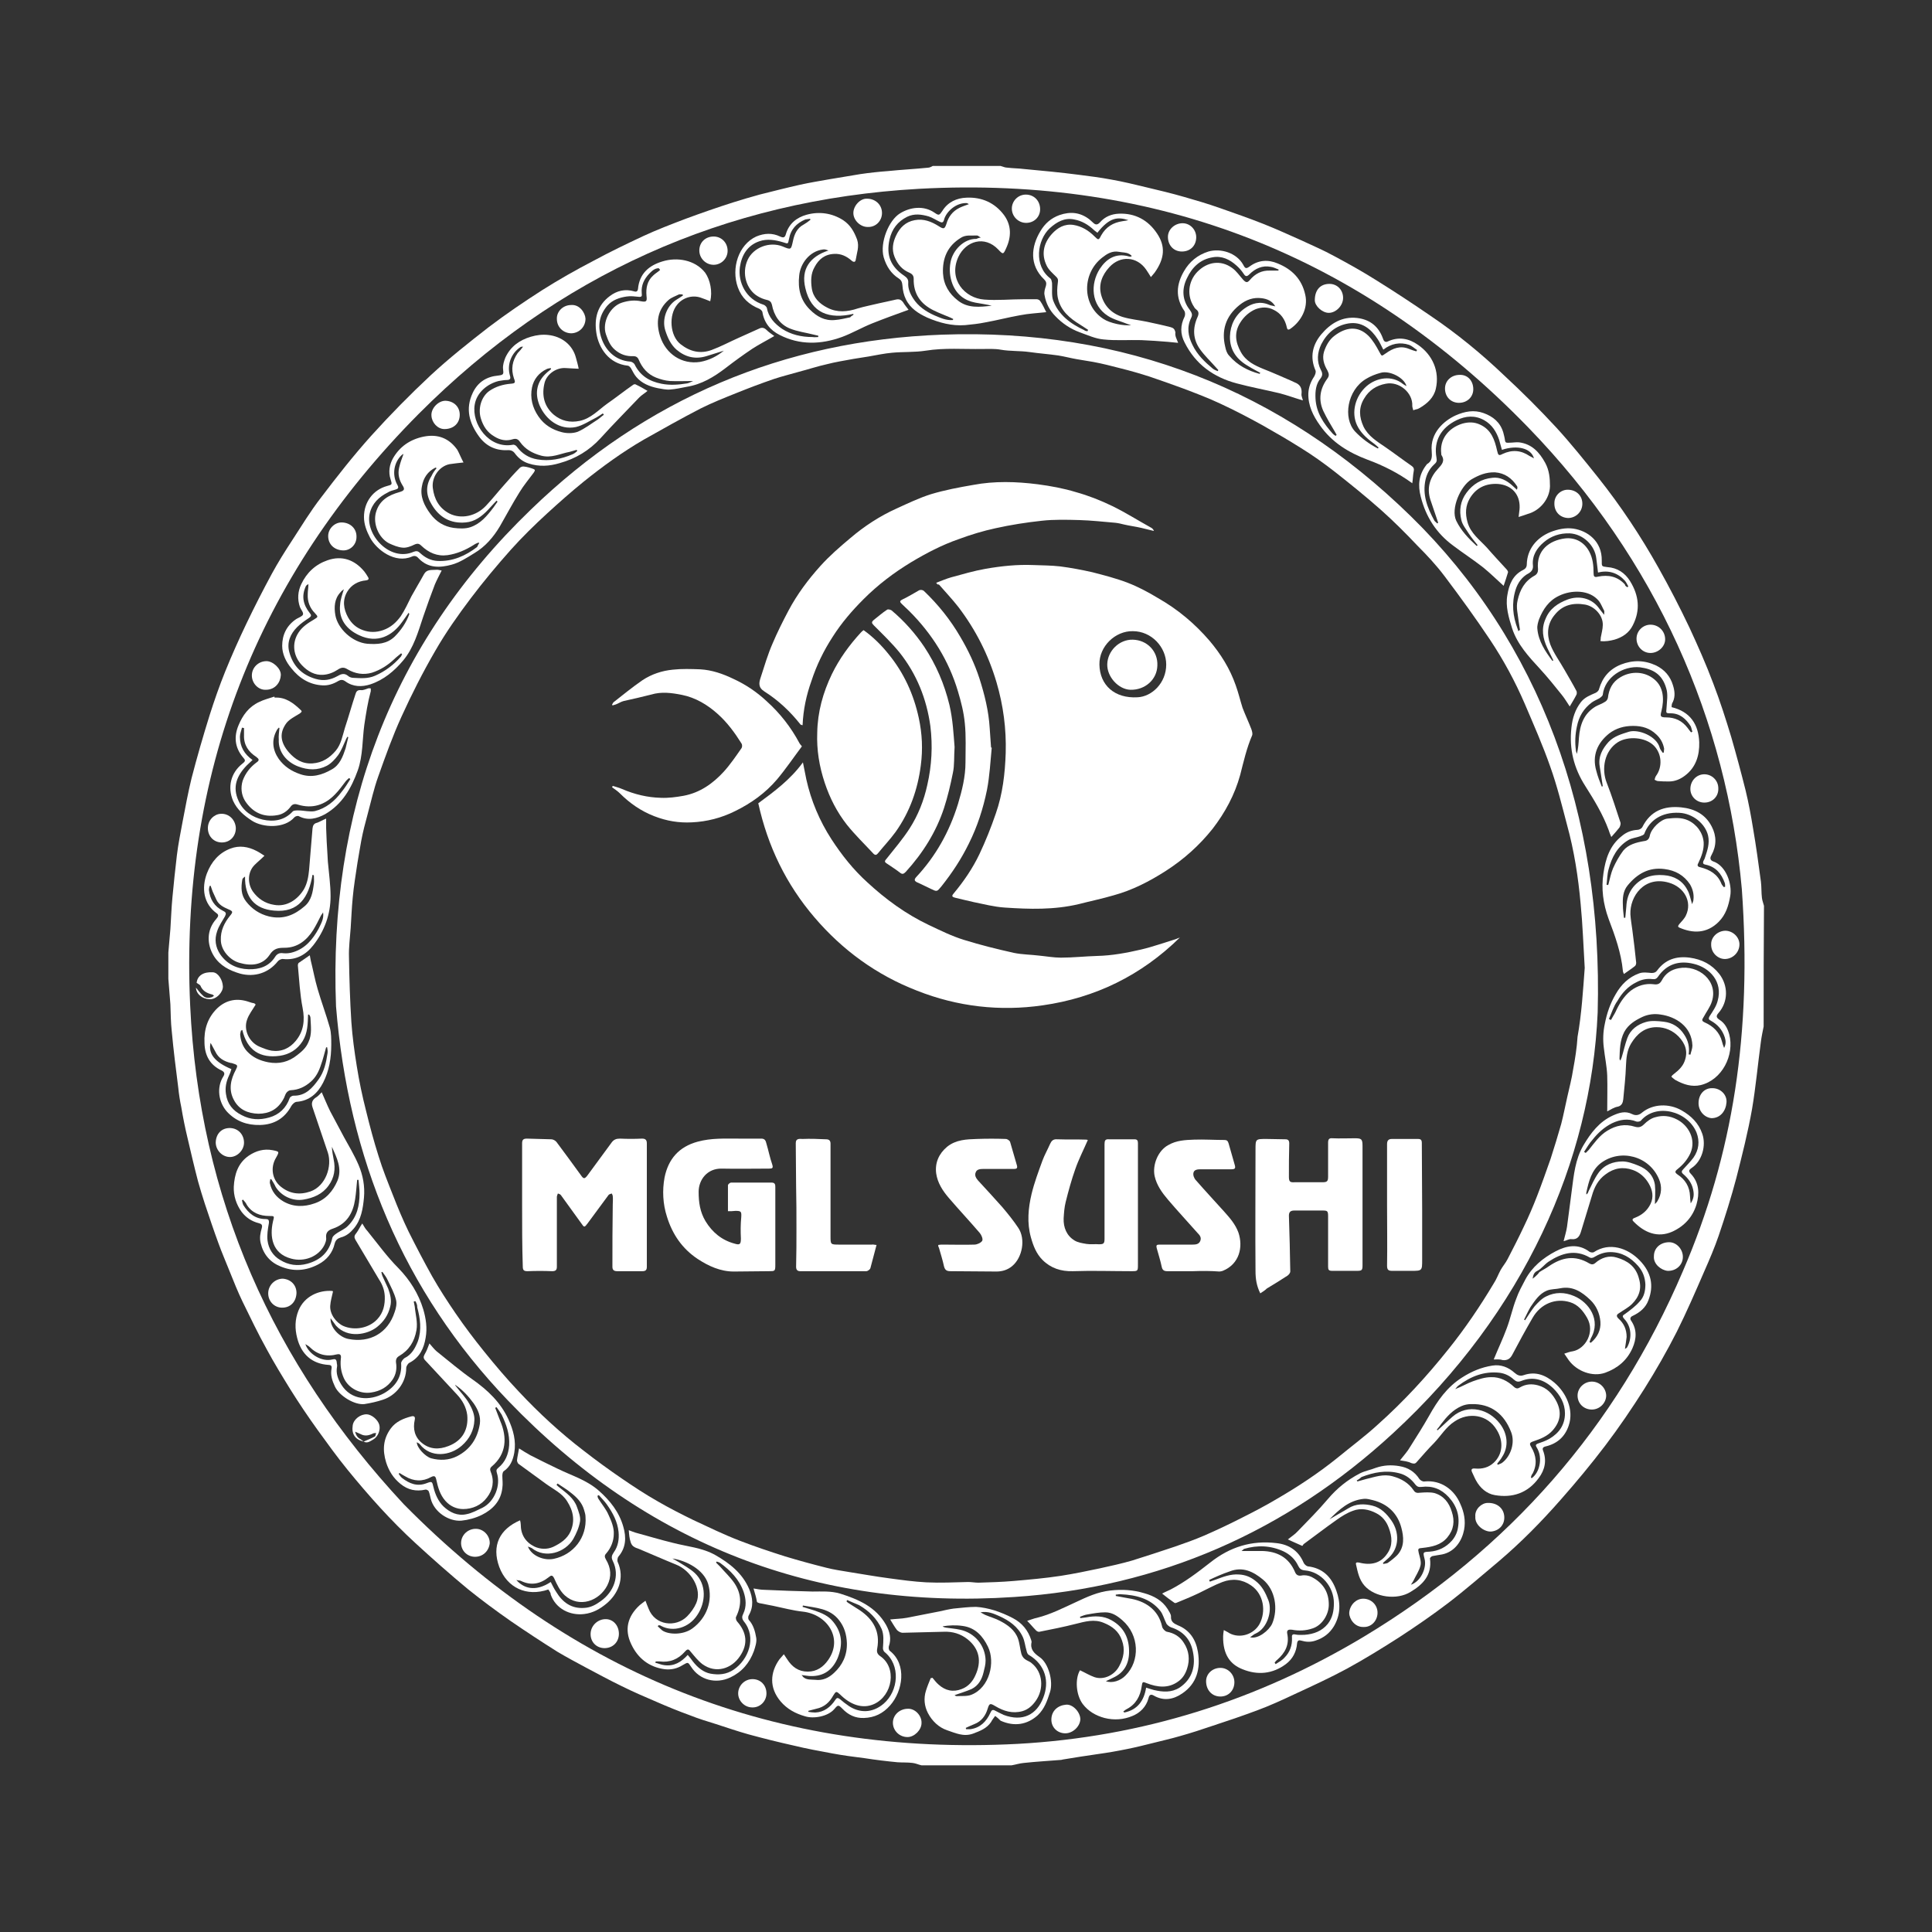 <?xml version="1.0" encoding="utf-8"?>
<!-- Generator: Adobe Illustrator 24.0.1, SVG Export Plug-In . SVG Version: 6.00 Build 0)  -->
<svg version="1.1" id="Layer_1" xmlns="http://www.w3.org/2000/svg" xmlns:xlink="http://www.w3.org/1999/xlink" x="0px" y="0px"
	 viewBox="0 0 566.9 566.9" style="enable-background:new 0 0 566.9 566.9;" xml:space="preserve">
<rect x="0" y="0" width="566.9" height="566.9" fill="#333333" stroke="none"/>
<style type="text/css">
	.st0{fill:#FFFFFF;}
</style>
<g>
	<path class="st0" d="M517.5,301.2c-0.3,1.5-0.6,2.9-0.8,4.4c-0.9,6.6-1.5,13.3-2.6,19.8c-1.2,6.8-2.9,13.5-4.6,20.2
		c-1.5,5.7-3.3,11.4-5.2,17c-1.2,3.5-2.7,7-4.2,10.4c-2.6,6-5.2,12-8.1,17.8c-2.9,5.7-6.1,11.3-9.5,16.7
		c-3.6,5.7-7.4,11.3-11.5,16.7c-4.1,5.4-8.5,10.7-13,15.8c-5.7,6.5-11.7,12.6-18.3,18.2c-4.9,4.1-9.7,8.3-14.8,12.2
		c-4.6,3.5-9.4,6.8-14.3,10c-5,3.2-10,6.3-15.3,9.2c-5,2.7-10.2,5.1-15.4,7.5c-3.6,1.7-7.3,3.4-11.1,4.8c-4.3,1.6-8.7,3.1-13,4.5
		c-3.2,1.1-6.3,2.1-9.5,3c-2.7,0.8-5.5,1.4-8.2,2.1c-2.4,0.6-4.8,1.2-7.3,1.7c-2.9,0.6-5.8,1.1-8.7,1.5c-3.4,0.5-6.8,1-10.3,1.6
		c-0.1,0-0.2,0.1-0.4,0.1c-3.7,0.3-7.3,0.5-11,0.9c-1.2,0.1-2.4,0.5-3.6,0.7c-8.8,0-17.6,0-26.4,0c-0.9-0.2-1.7-0.6-2.6-0.7
		c-1.5-0.2-3-0.1-4.4-0.2c-3.2-0.3-6.5-0.7-9.7-1.2c-3.2-0.4-6.3-0.8-9.5-1.4c-3.8-0.7-7.6-1.4-11.3-2.3c-4.5-1-8.9-2.1-13.3-3.3
		c-3.2-0.9-6.4-2-9.5-3c-2.6-0.8-5.2-1.6-7.7-2.6c-3.3-1.2-6.5-2.5-9.7-3.9c-3.5-1.5-7-3-10.4-4.7c-3.5-1.7-7-3.6-10.4-5.4
		c-2.8-1.5-5.6-3-8.3-4.6c-4.6-2.9-9.2-5.9-13.7-9c-4.3-3-8.5-6.1-12.6-9.4c-5.3-4.4-10.4-8.9-15.4-13.5
		c-7.2-6.6-13.7-13.9-19.9-21.5c-3.1-3.8-5.9-7.7-8.8-11.7c-2.8-3.9-5.5-7.9-8-11.9c-2.4-3.9-4.8-7.8-7-11.9
		c-2.5-4.5-4.7-9.1-7-13.8c-1.4-2.9-2.6-5.9-3.8-8.9c-1.1-2.8-2.3-5.5-3.3-8.3c-1.4-3.8-2.7-7.7-4-11.6c-0.7-2.2-1.4-4.4-2-6.6
		c-1.1-4.2-2.1-8.5-3.1-12.8c-0.7-2.9-1.3-5.9-1.8-8.9c-0.4-1.9-0.7-3.8-0.9-5.8c-0.7-5.5-1.4-11-1.9-16.5c-0.3-2.6-0.3-5.3-0.4-7.9
		c-0.2-2.5-0.4-5-0.6-7.5c0-2.6,0-5.1,0-7.7c0.2-2.3,0.4-4.6,0.6-6.9c0.2-3.1,0.3-6.2,0.6-9.3c0.4-4.1,0.8-8.2,1.3-12.3
		c0.4-3.4,1.1-6.7,1.7-10c0.8-4.2,1.6-8.5,2.6-12.6c1.6-6.2,3.4-12.4,5.3-18.5c1.4-4.4,2.9-8.7,4.6-12.9c1.9-4.7,4-9.4,6.2-14
		c2.4-5,4.9-9.9,7.5-14.7c1.8-3.3,3.8-6.5,5.9-9.7c2.8-4.3,5.4-8.6,8.5-12.6c4.7-6.2,9.5-12.3,14.7-18.1
		c5.6-6.2,11.4-12.1,17.5-17.8c5.4-5,11.2-9.6,17-14.1c5-3.8,10.3-7.4,15.6-10.8c4.9-3.1,10-6,15.2-8.7c4.8-2.6,9.6-4.9,14.5-7.2
		c4.1-1.9,8.3-3.5,12.5-5.1c4.6-1.7,9.2-3.3,13.9-4.8c2.6-0.8,5.2-1.6,7.8-2.3c4-1,7.9-2,11.9-2.9c2.8-0.6,5.7-1.1,8.6-1.6
		c3-0.5,6-1,9-1.5c2.7-0.4,5.5-0.7,8.2-0.9c3.9-0.4,7.9-0.6,11.8-1c0.4,0,0.9-0.3,1.3-0.5c6.6,0,13.3,0,19.9,0
		c0.7,0.2,1.3,0.5,2,0.5c1.6,0.2,3.3,0.2,4.9,0.4c5.4,0.5,10.7,1,16.1,1.7c3.2,0.4,6.3,0.8,9.5,1.4c3.4,0.6,6.7,1.4,10,2.2
		c3.8,0.9,7.6,1.8,11.4,2.9c3.5,1,6.9,2,10.3,3.2c4.3,1.5,8.6,3,12.9,4.7c3.8,1.5,7.5,3.2,11.1,4.8c3.2,1.5,6.5,2.9,9.6,4.6
		c4.3,2.3,8.6,4.7,12.7,7.3c5.3,3.3,10.6,6.8,15.7,10.3c7.7,5.2,14.9,11.1,21.6,17.5c5.3,4.9,10.4,10,15.3,15.3
		c4.3,4.7,8.3,9.7,12.3,14.7c6.6,8.3,12.5,17.2,17.7,26.5c3.2,5.7,6.2,11.5,9,17.4c2.5,5.4,4.9,10.8,7,16.4c2,5.2,3.7,10.5,5.3,15.8
		c1.5,5.2,2.9,10.4,4.2,15.6c0.9,3.7,1.6,7.5,2.2,11.2c0.9,5.2,1.6,10.4,2.3,15.6c0.2,1.6,0.1,3.2,0.3,4.8c0.1,0.8,0.4,1.5,0.6,2.3
		C517.5,277.7,517.5,289.5,517.5,301.2z M511.1,260.9c-4.4-49.3-24.9-96.5-62.7-135.5c-48.8-50.3-108.7-73.8-178.7-70
		c-57.1,3.2-106.4,25.5-146.8,66C75.3,169.3,52.7,227.5,55.8,295c2.6,56.5,24.2,105.1,62.7,146.4c49.6,50.3,109.6,74,180.1,70.3
		c36.4-2,70.3-12.7,101.5-31.4c42.7-25.7,74.1-61.4,93.7-107.3C508.6,338.7,514.1,302.8,511.1,260.9z"/>
	<path class="st0" d="M468.8,297.1c-1.9,43.5-21.5,87.9-60,123.4c-31.3,28.9-68.7,45.3-111.2,48.1c-58.3,3.9-108.1-15.5-148.5-57.6
		c-30.9-32.2-46.9-71.4-50.5-115.7c-2.2-56.9,16-106.1,57.2-145.8c33.5-32.4,74.1-49.6,120.6-51.3c53.2-1.9,99.4,16,137.6,53.3
		C451.7,188.4,470.4,238.8,468.8,297.1z M465,284c-0.4-6.6-0.6-12.7-1.2-18.8c-0.7-7.8-1.9-15.6-4-23.2c-1.5-5.7-2.9-11.4-4.9-17
		c-2.2-6.3-4.9-12.4-7.5-18.5c-2.8-6.5-6.2-12.8-10.2-18.8c-4.2-6.3-8.7-12.5-13.3-18.6c-2.4-3.2-5.2-6.2-8-9
		c-3.4-3.6-6.9-7.1-10.6-10.4c-4.5-4-9.1-7.7-13.8-11.4c-3.1-2.4-6.3-4.7-9.7-6.8c-3.8-2.4-7.6-4.6-11.5-6.8c-4-2.2-8-4.3-12.1-6.2
		c-3.6-1.7-7.3-3.1-11-4.5c-3.3-1.2-6.6-2.4-9.9-3.5c-2.8-0.9-5.6-1.7-8.4-2.4c-2.7-0.7-5.4-1.4-8.1-1.9c-1.6-0.3-3.2-0.5-4.8-0.8
		c-1.8-0.3-3.6-0.8-5.5-1.1c-2.8-0.4-5.6-0.6-8.4-1c-2.8-0.4-5.7-0.2-8.5-0.7c-1.7-0.3-3.5-0.2-5.3-0.2c-5.6,0.1-11.1-0.4-16.7,0.5
		c-3.2,0.5-6.6,0.3-9.8,0.6c-2.3,0.2-4.6,0.7-6.9,1.1c-1.5,0.2-2.9,0.5-4.4,0.7c-2.7,0.5-5.3,0.9-8,1.6c-2.7,0.6-5.4,1.5-8.1,2.2
		c-2.4,0.7-4.9,1.3-7.3,2.1c-3.8,1.3-7.5,2.7-11.2,4.2c-3.5,1.4-7,2.8-10.4,4.5c-5.6,2.9-11.1,6-16.6,9.1c-6.2,3.6-12,7.8-17.6,12.3
		c-3.7,3-7.2,6.1-10.7,9.3c-3.7,3.4-7.3,6.9-10.7,10.7c-4.1,4.6-8.1,9.4-11.8,14.3c-3.7,4.9-7.3,10-10.4,15.4
		c-3.6,6.2-6.9,12.7-9.9,19.3c-2.6,5.7-4.7,11.6-6.8,17.5c-1.3,3.6-2.1,7.3-3.1,11c-0.7,2.6-1.4,5.2-1.9,7.9
		c-0.4,2.1-0.7,4.2-1.1,6.4c-0.5,3.4-1.1,6.9-1.4,10.3c-0.3,3-0.4,6-0.6,8.9c-0.2,2.9-0.6,5.7-0.5,8.6c0.1,6.3,0.3,12.7,0.7,19
		c0.3,4.3,0.9,8.7,1.6,13c0.7,4.4,1.6,8.7,2.7,13c1.1,4.5,2.3,9,3.7,13.4c1.2,3.9,2.7,7.6,4.2,11.4c1.4,3.6,2.9,7.2,4.6,10.7
		c2.2,4.4,4.5,8.8,6.9,13.1c2.1,3.7,4.5,7.4,6.9,10.9c2.6,3.8,5.4,7.5,8.3,11.1c3.3,4.1,6.7,8.1,10.3,11.9
		c5.9,6.3,12.2,12.1,19,17.3c3.6,2.8,7.3,5.5,11.1,8.1c3.5,2.4,7,4.7,10.7,6.8c3.3,1.9,6.8,3.7,10.3,5.4c4.5,2.1,9,4.3,13.7,6.1
		c4.4,1.7,8.9,3.2,13.3,4.6c4,1.2,8,2.3,12,3.3c2.3,0.6,4.6,0.9,6.9,1.3c3.8,0.6,7.7,1.3,11.5,1.8c3.7,0.5,7.3,1,11,1.2
		c4.1,0.2,8.2,0,12.3-0.1c1,0,2,0.2,3,0.2c3.4-0.1,6.8-0.2,10.3-0.5c4.6-0.4,9.2-0.8,13.8-1.5c3.9-0.6,7.7-1.4,11.5-2.2
		c3.2-0.7,6.4-1.4,9.5-2.3c4.2-1.3,8.4-2.7,12.6-4.1c2.9-1,5.7-2,8.5-3.2c3.9-1.7,7.7-3.5,11.4-5.4c3.4-1.7,6.8-3.5,10-5.4
		c6.2-3.6,12.1-7.5,17.7-12c4-3.3,8.2-6.4,12-9.9c7.5-6.7,14.3-14.1,20.6-22c4.9-6.1,9.3-12.6,13.3-19.3c0.8-1.2,1.3-2.6,2-3.9
		c0.6-1.1,1.5-2.1,2.1-3.3c1.6-3.1,3.2-6.2,4.7-9.4c1.4-2.9,2.7-5.9,3.9-9c1.4-3.6,2.7-7.3,4-11c1.1-3.4,2.1-6.7,3.1-10.2
		c0.7-2.7,1.2-5.4,1.8-8c0.6-2.7,1.3-5.3,1.7-8c0.6-3.2,1.1-6.4,1.3-9.6C464.1,297.5,464.5,290.6,465,284z"/>
	<path class="st0" d="M129.6,167.4c-0.7,1.4-1.4,2.7-2,4.1c-1.2,3.1-2.3,6.2-3.4,9.4c-1.5,4.5-2.8,9.2-5.9,12.9
		c-2.6,3.1-5.7,5.7-9.6,7c-2.5,0.8-5.1,0.8-7.4-0.9c-0.7-0.5-1.3-0.5-2-0.1c-1.5,0.9-3,1.4-4.7,1.3c-3.8-0.2-6.8-2.1-9.1-5
		c-1.6-1.9-2.7-4.2-2.7-6.6c0-3.2,1.3-6,4.2-7.9c0.7-0.4,1.8-0.8,1.9-1.3c0.2-0.6-0.6-1.4-0.9-2.2c-0.8-2.3-0.6-4.6,0.4-6.7
		c1.6-3.4,4.2-5.8,7.7-7c4.3-1.5,8-0.1,10.8,3.3c0.4,0.5,0.7,1,1,1.5c0.5,0.7,0.2,1-0.5,1.1c-2.3,0.2-4.3,1.3-5.5,3.3
		c-1.5,2.5-1.1,5.1,0.2,7.5c1,1.8,2.4,3.1,4.4,3.8c1.9,0.7,3.9,0.7,5.9,0c2.3-0.8,3.9-2.3,5.2-4.1c1.2-1.8,2.1-3.8,3.1-5.8
		c1.2-2.2,2.5-4.3,3.7-6.5c0.8-1.5,2.2-1.2,3.5-1.3C128.4,167.1,128.9,167.3,129.6,167.4z M118,192c-0.1-0.1-0.2-0.2-0.3-0.3
		c-0.7,0.6-1.4,1.1-2,1.7c-1.9,1.8-4.1,3.2-6.6,4c-2.5,0.7-4.9,0.3-7.1-1c-1-0.6-1.7-0.7-2.9,0.1c-1.2,0.8-2.7,1.4-4.2,1.5
		c-2.5,0.2-4.6-1-6.3-2.8c-2.5-2.6-3.1-6.4-1-9.6c1.1-1.7,2.8-2.8,4.5-3.8c1.3-0.8,1.3-0.8,0.3-1.9c-1.5-1.5-2.2-3.4-2.1-5.5
		c0-1,0.2-2,0.2-3c-0.4,0.2-0.7,0.4-0.8,0.7c-1.3,2.9-0.7,5.4,1.2,7.8c0.5,0.6,0.5,0.9-0.2,1.4c-1.2,0.8-2.4,1.6-3.5,2.7
		c-2,2-3.1,4.5-2.3,7.4c1.1,4,3.6,6.6,7.7,7.8c2.4,0.7,4.4,0.3,6.4-0.8c1-0.6,2-1,3.1-0.1c0.4,0.4,1.1,0.6,1.6,0.6
		c2.1,0.1,4.2,0.3,6.3-0.6c3-1.3,5.5-3.2,7.6-5.6C117.8,192.5,117.8,192.2,118,192z M100.9,172.9c-0.4,0.3-0.8,0.6-1,0.9
		c-1.8,1.9-1.9,4.4-1.5,6.7c0.7,4,5,8,9.4,8.4c2.9,0.2,5.7,0.1,8-2.1c1.9-1.9,3.4-4.1,4.3-6.6c0-0.1-0.1-0.2-0.2-0.4
		c-0.7,1-1.3,1.9-1.9,2.7c-2.9,4.1-7.3,6.4-12.6,3.9c-3.7-1.7-6.1-4.7-5.6-9C99.9,175.9,100.4,174.5,100.9,172.9z"/>
	<path class="st0" d="M94.4,320.5c0.9,2,1.6,3.8,2.5,5.6c1.3,2.5,2.7,5,4,7.5c1.5,2.7,3.1,5.4,4.3,8.2c1.3,3,1.9,6.3,1.6,9.6
		c-0.3,3.2-0.8,6.5-3,9.1c-1,1.2-2.2,2.2-3.8,2.6c-0.9,0.3-1.5,0.7-1.8,1.8c-0.6,2.7-2.3,4.8-4.8,6.1c-3.6,1.9-7.3,2.2-11.1,0.6
		c-3-1.2-5-3.5-5.8-6.8c-0.4-1.6-0.1-3,0.3-4.4c0.3-1-0.1-1.3-0.9-1.5c-2-0.5-3.7-1.6-5-3.3c-1.6-2.2-2.4-4.8-2.3-7.4
		c0.2-3.6,1.2-6.9,4.4-9.1c2.1-1.4,4.4-2.1,7-1.6c2,0.4,2,0.4,1,2.2c-1.7,2.8-1.2,6.4,1.4,8.5c2.6,2.1,5.5,2.5,8.7,1.4
		c4.5-1.6,6.4-7.4,5.1-11.4c-1.5-4.4-3-8.9-4.5-13.3c-0.4-1.2-0.1-2.1,0.9-2.8C93.3,321.7,93.8,321.1,94.4,320.5z M71.3,352
		c-0.1,0.1-0.2,0.1-0.3,0.2c0.1,0.5,0.2,1,0.4,1.4c1.5,2.4,3.5,4.1,6.5,4.1c0.8,0,1.1,0.2,1,1.2c-0.3,1.7-0.6,3.4-0.4,5.1
		c0.3,2.4,1.6,4.5,3.7,5.7c2.4,1.5,5.1,1.9,8,1.1c3.9-1.1,6.4-3.4,7.3-7.5c0.1-0.5,0.6-0.9,1-1.2c1.2-0.9,2.7-1.4,3.7-2.5
		c2.6-2.6,3.3-5.9,3.3-9.4c0-1.3-0.2-2.7-0.3-4c-0.1,0-0.3,0-0.4,0c-0.2,1.9-0.3,3.8-0.6,5.7c-0.6,4-2.4,7.2-6.5,8.6
		c-1.2,0.4-2.2,1-2,2.7c0.1,0.7-0.2,1.4-0.5,2.1c-1.7,3.4-5.9,5.1-9.8,4c-5.6-1.5-6.3-6.5-5.3-10.9c0.4-1.6,0.5-1.6-1.1-1.6
		c-2.7,0-5.1-0.9-6.6-3.3C72.1,352.8,71.6,352.4,71.3,352z M79.6,346c-0.1,0-0.2,0-0.3,0c0,0.4-0.2,0.9-0.1,1.2
		c0.5,2.4,1.9,4.1,3.9,5.3c2.9,1.7,6.1,1.7,9.2,0.6c3.3-1.1,5.4-3.6,6.7-6.6c1.5-3.6-0.2-6.8-1.6-10c0,1.2,0.3,2.5,0.5,3.7
		c0.6,2.8,0.2,5.4-1.5,7.7c-1.8,2.5-4.4,3.6-7.4,4.1c-3.1,0.5-6.4-1-8.1-3.7C80.6,347.6,80.1,346.8,79.6,346z"/>
	<path class="st0" d="M75,294.8c-0.9,1.5-2,2.9-2.5,4.4c-1.1,3,0.6,6.6,3.6,7.9c1.2,0.5,2.4,1,3.6,1.2c2.9,0.4,5.3-0.7,7.1-2.9
		c2.3-2.8,2.7-6,2-9.6c-0.8-4.1-1-8.3-1.4-12.5c0-0.3,0.1-0.7,0.3-0.8c1-0.7,2-1.4,3.2-2.2c0.1,0.6,0.2,1.1,0.3,1.6
		c0.7,2.8,1.2,5.6,2,8.3c1.1,3.8,2.5,7.5,3.6,11.4c0.4,1.5,0.4,3.2,0.4,4.9c0,3.9-0.6,7.7-2.4,11.2c-1.6,3.1-4,5.3-7.7,5.6
		c-0.6,0-1.3,0.7-1.6,1.2c-2,3.7-5.1,5.5-9.2,5.6c-3.8,0.1-7.1-1.1-9.7-3.9c-2.5-2.8-3.1-7.1-1.1-10.3c0.6-0.9,0.3-1.4-0.5-1.8
		c-3.4-1.6-4.9-4.4-5-8c-0.2-4,0.9-7.5,3.8-10.3c2.7-2.5,5.9-3,9.3-1.8c0.5,0.2,1,0.3,1.5,0.4C74.8,294.5,75,294.7,75,294.8z
		 M67.9,313.7c-0.2,0.7-0.4,1.3-0.7,1.9c-0.8,1.7-1.2,3.5-0.9,5.4c0.4,2.9,2,4.9,4.6,6.2c2.6,1.4,5.3,1.5,8.1,0.7
		c2.9-0.8,5-2.8,6-5.7c0.1-0.3,0.7-0.7,1.1-0.7c3.6,0.1,5.6-2.3,7.4-4.8c1.6-2.2,2.2-4.9,2.6-7.6c0.1-0.6,0-1.2-0.1-1.8
		c-0.1,0-0.2,0-0.3,0c-0.5,1.7-0.9,3.5-1.5,5.1c-0.6,1.9-1.5,3.7-3,5c-1.7,1.5-3.6,2.4-5.9,2.5c-0.5,0-1,0.4-1.3,0.8
		c-0.4,0.6-0.5,1.3-0.9,1.9c-1.6,2.9-4.1,4.2-7.3,4.2c-3.1-0.1-5.7-1.2-7.2-4.1c-1.6-3-0.9-6,0.6-8.8c0.6-1.2,0.6-1.4-0.7-1.8
		c-0.3-0.1-0.5-0.2-0.8-0.2c-2-0.5-3.6-1.4-4.5-3.3c-0.4-0.8-0.9-1.6-1.4-2.6C61,309.2,63.1,311.7,67.9,313.7z M71.1,302.2
		c-0.1,0.1-0.3,0.2-0.4,0.2c-0.1,0.5-0.3,1-0.2,1.5c0.2,1.7,0.8,3.3,2,4.6c1.7,1.8,3.7,2.7,6.2,3.2c3.2,0.6,6-0.1,8.5-2.1
		c1.3-1,2.6-2.1,3.3-3.8c1.1-2.3,0.7-4.7,0.6-7.1c0-0.4-0.2-0.7-0.4-1c-0.1,0-0.2,0-0.3,0c-0.1,2.7-0.1,5.4-1.6,7.8
		c-1.6,2.5-3.9,3.9-6.7,4.3C76.3,310.6,72.5,308.2,71.1,302.2z"/>
	<path class="st0" d="M106.3,359c0.5,0.8,0.9,1.6,1.5,2.2c3,3.7,5.8,7.6,9.1,10.9c3.4,3.5,5.9,7.5,7.3,12.1c0.8,2.7,1.2,5.5,0.7,8.3
		c-0.5,3.1-1.7,5.8-4.8,7.4c-0.4,0.2-0.9,1-0.9,1.5c0,4.4-3.1,8.1-6.8,9.3c-1.8,0.6-3.6,1-5.5,1.3c-2.9,0.3-7.3-2.4-8.6-5.1
		c-0.8-1.7-1.4-3.4-1-5.4c0.1-0.7-0.2-1-0.9-1c-4.8-0.3-8-3.1-9.2-7.9c-0.7-2.7-0.7-5.4,0.4-8.1c1.7-4.1,5.9-6,9.9-5.7
		c0.1,0,0.2,0.1,0.2,0.2c-0.3,1.4-0.7,2.7-0.8,4.1c-0.2,2.5,1.8,5.1,3.9,6c3.3,1.4,7.5,0.6,9.9-2c1.8-1.9,2.3-4.3,2.2-6.8
		c-0.1-1.8-0.7-3.4-1.7-4.9c-2.3-3.9-4.6-7.7-6.9-11.6c-0.4-0.7-0.4-1.2,0.2-1.9C105.2,361,105.6,360,106.3,359z M121.9,381.8
		c-0.2,0-0.3,0.1-0.5,0.1c0.1,0.5,0.2,1,0.3,1.5c0.2,2.3,0.9,4.5,0.5,6.9c-0.6,3.4-2.2,5.9-5.1,7.6c-0.7,0.4-1,1-0.9,1.9
		c0.3,1.8,0,3.5-1,5c-1.5,2.2-3.6,3.4-6.3,3.8c-3.2,0.5-6.6-1.2-8-4.2c-0.8-1.8-1.1-3.6-0.9-5.6c0.1-0.7,0.2-1.7-1.1-1.4
		c-3.1,0.8-5.8,0.1-8.1-2.2c-0.3-0.3-0.6-0.4-1.2-0.8c1,3,4.9,5.3,7.9,4.5c0.8-0.2,1.2-0.1,1.3,0.8c0,0.4,0.2,0.9,0.1,1.3
		c-0.4,2,0.3,3.7,1.2,5.2c2.9,4.8,8.5,4.9,12.6,2.6c3.3-1.9,5.3-4.7,5-8.8c0-0.5,0.6-1.2,1-1.5c2.1-1,3.1-2.9,3.9-4.9
		c1.2-3.4,0.7-6.8-0.2-10.1C122.5,383,122.2,382.4,121.9,381.8z M97,386.8c-0.2,2.6,2.5,5.6,5.3,6.1c6.2,1.2,11.5-1.7,13.5-7.9
		c0.4-1.1,0.7-2.5,0.4-3.6c-0.5-2-1.5-3.8-2.4-5.7c-0.4-0.9-1-1.7-1.6-2.5c-0.1,0-0.2,0.1-0.3,0.1c0.1,0.4,0.2,0.9,0.4,1.3
		c0.5,1.2,1.1,2.3,1.6,3.5c0.6,1.7,1.1,3.4,0.6,5.3c-0.6,2.5-1.9,4.4-3.9,6c-2.8,2.2-8.5,3.4-12-0.4C98.1,388.3,97.6,387.6,97,386.8
		z"/>
	<path class="st0" d="M95.7,240.2c0,1,0,1.9,0,2.8c0.1,2.7,0.2,5.3,0.4,8c0,0.6,0.1,1.2,0.1,1.8c0.3,3.4,0.8,6.8,0.8,10.2
		c0,5.3-1.8,10.2-5.1,14.4c-2.2,2.8-5.1,4.4-8.8,4c-0.5-0.1-1.3,0.3-1.6,0.7c-2.7,3.4-6.8,4.7-11,3.6c-3.1-0.9-5.9-2.3-7.7-5.1
		c-2.2-3.5-2.2-7.8,0.7-11c0.5-0.6,0.8-1.1,0.1-1.6c-3.9-2.8-4.5-7.4-2.9-11.7c1.3-3.4,3.5-6,6.9-7.3c2.6-1,5.2-0.6,7.7,0.7
		c0.8,0.4,1.5,0.9,2.3,1.4c-1,1-2,1.8-2.9,2.7c-2.1,2.1-2.1,5.5-0.5,7.8c1.5,2.1,3.6,3.5,6.2,3.9c3.8,0.7,7-1.6,8.8-4.6
		c1-1.8,1.3-3.7,1.5-5.7c0.3-4.1,0.7-8.1,1-12.1c0.1-0.9,0.4-1.5,1.4-1.7C93.9,241.1,94.7,240.6,95.7,240.2z M94.8,267.7
		c-0.2,0.4-0.5,0.7-0.7,1.1c-0.7,1.4-1.4,2.8-2.2,4.1c-1.9,3-4.6,5.2-8.4,5.2c-1.9,0-3.2,0.2-4.4,2.1c-2.1,3.1-5.5,3.3-8.9,2.3
		c-2.8-0.8-5.4-3.7-5.4-6.7c-0.1-2.7,1-5,2.7-7.1c0.9-1.1,0.9-1.3-0.5-1.9c-1.4-0.6-2.8-1.3-3.5-2.8c-0.4-0.8-0.7-1.6-1.1-2.4
		c-0.2-0.6-0.4-1.1-0.6-1.7c-0.1,0-0.2,0-0.3,0.1c-0.1,0.4-0.2,0.7-0.2,1.1c0.3,2.8,1.6,4.9,4.2,6.2c0.9,0.4,0.9,0.8,0.5,1.6
		c-0.8,1.4-1.8,2.8-2.3,4.4c-0.8,2.3-0.5,4.6,0.9,6.7c2,2.9,4.9,4.3,8.3,4.4c3.2,0.1,6-0.8,7.8-3.6c0.5-0.8,1.2-1.3,2.4-1.1
		c0.9,0.1,2,0,2.9-0.3c3.6-1.1,5.8-3.8,7.5-6.9C94.2,271,95.1,269.6,94.8,267.7z M71.9,257.2c-0.4,0.3-0.5,0.4-0.6,0.5
		c-0.1,0.1-0.2,0.3-0.2,0.4c-0.4,2.3-0.4,4.5,1.1,6.4c1.7,2.2,3.9,3.7,6.7,4.4c4.2,1,7.5-0.4,10.5-3c2-1.7,2.4-4.2,2.7-6.7
		c0.1-0.7,0-1.5,0-2.3c-0.1-0.1-0.2-0.2-0.4-0.2c-1.1,6.5-4,11.2-11.3,10.5C74.7,266.7,71.8,263.3,71.9,257.2z"/>
	<path class="st0" d="M221.1,466.1c1.2,0.2,2.2,0.4,3.3,0.4c4.7,0.2,9.3,0.4,14,0.5c2.7,0,5.4-0.2,8.1,0.6
		c5.4,1.7,10.5,3.9,13.5,9.2c1.1,2,1.6,4.1,0.8,6.3c-0.1,0.4,0,1.1,0.3,1.3c5.1,4,3.8,11.8,0.1,16c-2.1,2.4-4.6,3.6-7.7,3.7
		c-2.5,0.1-4.6-0.9-6.3-2.7c-1.2-1.2-1.3-1.2-2.4,0.1c-1.9,2.2-6.1,2.9-8.6,2.1c-2.8-0.8-5.2-2.1-7.1-4.3c-3.5-4.1-3.1-8.6-0.4-12.4
		c0.4-0.5,0.9-1,1.3-1.5c0.3,0.5,0.7,1,1,1.5c1.4,2.2,3.3,3.6,6,3.6c2.7,0,4.6-1.4,6-3.4c4.5-6.4-0.3-13.4-7.4-14.2
		c-2.9-0.3-5.8-1.1-8.7-1.7c-1.4-0.3-2.7-0.5-4.1-0.8c-0.3-0.1-0.6-0.2-0.7-0.4C221.9,468.7,221.5,467.5,221.1,466.1z M248.6,469.5
		c-0.1,0.1-0.2,0.3-0.2,0.4c0.2,0.2,0.4,0.4,0.6,0.5c1.1,0.7,2.2,1.4,3.3,2.1c4,2.7,6,6.3,5.1,11.2c-0.2,1,0,1.6,0.8,2.2
		c5.1,3.4,3.7,11.6-1.7,14.1c-3.5,1.6-7.1,0.1-10-2.8c-1.1-1-1.2-1-2,0.3c-1.1,2-2.6,3.4-5,3.9c-0.8,0.2-1.5,0.4-2.3,0.6
		c0,0.1,0,0.2,0,0.3c0.7,0.1,1.3,0.2,2,0.2c2.6-0.1,4.5-1.6,5.9-3.7c0.5-0.8,0.8-0.6,1.4-0.2c0.8,0.7,1.7,1.4,2.6,2
		c3,2,6.8,2.2,10.2-0.7c4.3-3.7,5.1-11.3,0.2-15.2c-0.3-0.3-0.5-0.9-0.4-1.4c0.1-1.8,0.3-3.6-0.4-5.3c-1.4-3.1-3.7-5.3-6.6-7
		C250.9,470.5,249.7,470,248.6,469.5z M235.6,471.1c0,0.1-0.1,0.2-0.1,0.4c1.2,0.4,2.4,0.7,3.6,1.1c2,0.7,4,1.5,5.4,3.3
		c2.7,3.3,2.8,6.8,1.3,10.6c-1.5,3.5-4.1,5.4-7.9,5.3c-0.8,0-1.7-0.2-2.7-0.3c0.3,0.3,0.4,0.5,0.5,0.6c1,0.9,2.3,0.7,3.5,0.8
		c2.2,0.3,4-0.6,5.5-2c2.5-2.3,3.9-5.2,3.8-8.8c-0.1-2.6-0.8-4.8-2.3-6.7C243.5,471.9,239.4,471.8,235.6,471.1z"/>
	<path class="st0" d="M169.8,108.2c-1.5-0.1-2.7-0.1-3.8-0.2c-2.7-0.2-5.5,1.7-6.2,4.3c-0.9,3.6-0.2,6.9,2.7,9.4
		c2.2,1.8,4.7,2.4,7.6,1.8c3.3-0.7,5.5-3.2,8-5c2.6-1.8,5.1-3.8,7.7-5.6c0.2-0.2,0.7-0.2,0.9,0c1.1,0.5,2.1,1.1,3.3,1.8
		c-0.8,0.7-1.7,1.2-2.4,1.9c-3.8,4-7.7,7.9-11.4,12c-3.3,3.6-7.3,6-12,7.3c-3,0.9-6,1.1-9.1,0.1c-1.6-0.5-2.9-1.5-3.9-2.8
		c-0.6-0.9-1.3-1.2-2.5-1.1c-3.4,0.1-6.2-1.3-8.2-4.1c-2.8-3.9-4-8-1.8-12.7c1.5-3.2,4.1-4.8,7.5-5.1c1.6-0.2,1.6-0.4,1.4-2
		c-0.1-1.1,0.3-2.3,0.7-3.3c1.5-3.2,4.1-5.1,7.5-6.1c1.7-0.5,3.4-0.7,5.1-0.5c3.8,0.4,7.1,2.8,8.1,6.7
		C169.3,106.1,169.6,107.1,169.8,108.2z M153.5,101.7c-0.4,0.1-0.6,0-0.7,0.1c-2.7,1.7-4.1,5.1-3.2,8.3c0.3,0.9,0.2,1.4-0.9,1.4
		c-0.8,0-1.6,0.2-2.4,0.3c-3.2,0.8-6.4,3.3-7,6.9c-1,5.7,4.2,13.1,11.2,11.8c0.3-0.1,0.9,0.2,1.1,0.5c1.5,2.1,3.6,3.4,6.1,3.8
		c3.5,0.6,7-0.1,10.3-1.5c0.5-0.2,1-0.6,1.4-1c-0.1-0.1-0.1-0.2-0.2-0.3c-0.7,0.2-1.4,0.4-2.1,0.6c-2.7,0.5-5.3,1.9-8.3,1.1
		c-2.6-0.7-4.7-1.9-6.2-4c-0.6-0.9-1.2-1.1-2.2-0.8c-1.9,0.6-3.7,0.2-5.3-0.8c-2.1-1.2-3.3-3-4-5.3c-0.9-2.9,0.1-6.4,2.5-8.1
		c1.9-1.3,4-1.9,6.2-2.1c1.4-0.1,1.5-0.3,1-1.6c-0.9-2.7-0.5-5.1,1.1-7.4C152.5,103,152.9,102.5,153.5,101.7z M177.2,121.7
		c-0.1-0.1-0.2-0.2-0.3-0.4c-0.6,0.4-1.2,0.8-1.9,1.2c-2,1-3.9,2.3-6,2.8c-4.8,1-8.9-2.2-10.7-6.4c-1.5-3.7-0.7-7,2.1-9.5
		c0.4-0.4,0.9-0.7,1.3-1.1c0-0.1-0.1-0.2-0.1-0.3c-0.4,0.1-0.8,0.1-1.2,0.3c-2.3,1.1-3.8,3-4.3,5.4c-0.6,3,0.1,5.9,1.9,8.5
		c1.7,2.5,4.1,3.9,6.8,4.6c1.5,0.4,3.3,0.4,4.7-0.1c2.1-0.9,4-2.4,5.9-3.6C176,122.7,176.6,122.1,177.2,121.7z"/>
	<path class="st0" d="M208.4,88.4c-1-0.4-2-0.8-2.9-1.1c-2.5-0.8-5.2,0.1-6.8,2.1c-2.5,3-2.2,9.1,1,11.6c2.8,2.2,5.8,2.9,9.1,1.7
		c2.7-1,5.3-2.4,8-3.6c2-0.9,4-1.8,6-2.7c0.8-0.4,1.5-0.2,2.1,0.4c0.7,0.7,1.5,1.2,2.3,1.8c-2.2,1.3-4.4,2.4-6.4,3.7
		c-2.7,1.8-5.3,3.7-7.9,5.7c-3.4,2.6-7,4.8-11.4,5.5c-1.6,0.3-3.3,0.7-4.9,0.8c-1.2,0.1-2.4-0.2-3.6-0.4c-2.4-0.5-4.7-1.4-6.3-3.3
		c-0.7-0.8-1.1-1.8-1.6-2.6c-0.2-0.3-0.6-0.7-0.9-0.7c-5.6-0.6-8.5-5.2-9.2-9.5c-0.7-4.4,0.3-8.2,3.9-10.9c2.1-1.6,4.5-2.2,7.2-1.4
		c0.6,0.2,1,0,1.1-0.7c0.4-4.5,3.2-6.9,7.2-8.1c4.2-1.3,9.5-0.5,12.5,3.3C208.4,82.1,209.1,85.6,208.4,88.4z M203.4,111.8
		c-2.5,0-4.6,0.1-6.8,0c-1.4-0.1-2.8-0.5-4.1-1c-2.5-1-4.1-2.9-5.1-5.3c-0.3-0.7-0.8-1-1.6-1c-2,0.1-3.8-0.5-5.4-1.9
		c-1.4-1.2-2-2.8-2.6-4.5c-1.2-3.5,1.2-8.2,4.7-9.3c1.9-0.6,3.7-0.8,5.6-0.4c1.6,0.3,1.8,0,1.6-1.6c-0.2-2.3,0.2-4.4,2-6
		c0.6-0.6,1.4-1,2-1.6c-0.1-0.2-0.3-0.3-0.4-0.5c-1.2,0-2,0.8-2.8,1.6c-1.5,1.6-2.4,3.4-2.2,5.7c0,0.5,0.3,1.2-0.8,1.1
		c-1.2-0.1-2.4-0.3-3.6-0.1c-2.1,0.3-4.2,1-5.7,2.7c-2.3,2.7-2.9,5.8-1.8,9.3c1.2,3.8,4.2,6.8,8.5,7.1c0.4,0,1.1,0.4,1.3,0.8
		c1.6,3.3,4.3,5,7.9,5.7c2.5,0.5,5,0.3,7.5-0.1C202.2,112.4,202.6,112.1,203.4,111.8z M212.4,102.9c-1.7,0.5-3.4,1.1-5.1,1.6
		c-3.3,1-6.2,0.3-8.8-1.9c-1.7-1.5-2.6-3.5-3.3-5.7c-1-3.2,0.4-7.1,3.2-8.9c0.7-0.4,1.4-0.9,2-1.3c0-0.1-0.1-0.2-0.1-0.3
		c-0.4,0-0.8-0.1-1.1,0c-1,0.5-2.2,0.9-3,1.6c-3.3,2.9-3.8,6.6-2.5,10.7c1.7,5.2,6.4,8.3,11.7,7.5
		C208.2,105.7,210.4,104.5,212.4,102.9z"/>
	<path class="st0" d="M266.6,90.9c-3.6,1.3-7.2,2.6-10.7,4c-3,1.2-5.9,2.9-8.9,4c-6.1,2.2-12.3,2.4-18.2-0.6
		c-2.8-1.4-4.6-3.6-5.1-6.8c-0.1-0.3-0.5-0.7-0.9-0.9c-3-1.2-5.2-3.2-6.3-6.3c-2-5.6,0.2-12.5,5.4-14.9c2.4-1,4.7-1.1,7,0
		c0.9,0.4,1.4,0.4,1.7-0.7c0.9-3.1,3.2-4.9,6.1-5.7c3.7-1,7.4-0.5,10.7,1.6c2.1,1.4,3.2,3.3,4.1,5.7c0.7,2.1-0.1,3.9-0.4,5.9
		c-0.1,0.9-0.8,0.7-1.3,0.2c-1.4-1.2-3-2-5-1.9c-2.8,0.1-4.6,1.6-5.8,3.9c-1.1,1.9-1.1,4.1-0.8,6.2c0.4,2.7,2.2,4.5,4.6,5.7
		c2.9,1.5,5.9,1.2,8.9,0.2c2-0.6,4.2-1,6.2-1.5c1.7-0.4,3.4-0.7,5-1.1c0.9-0.2,1.5,0,2.1,0.8C265.4,89.4,266,90.1,266.6,90.9z
		 M240.1,98.9c0-0.1,0-0.2,0-0.4c-0.4-0.1-0.8-0.2-1.3-0.3c-2.3-0.6-4.8-0.9-7-1.8c-3-1.2-4.7-3.8-5.3-7c-0.2-0.8-0.6-1.2-1.5-1.4
		c-0.9-0.2-1.9-0.6-2.7-1.1c-3.2-1.9-4.8-6.6-2.9-10.7c1.7-3.6,6.4-5.4,10.2-3.9c2.6,1.1,2.5,1,3.1-1.7c0.4-1.9,1.2-3.7,3.1-4.7
		c0.7-0.4,1.4-0.9,2-1.4c0-0.1-0.1-0.2-0.1-0.3c-0.5,0.1-1,0.1-1.4,0.2c-2.6,1.1-4.3,2.9-4.8,5.8c-0.3,1.4-0.2,1.4-1.7,0.9
		c-2.3-0.7-4.7-1.1-7-0.3c-3.5,1.2-5.2,4.1-5.7,7.6c-0.6,4.5,1.8,9.4,6.9,11c0.4,0.1,0.9,0.6,1,0.9c0.5,2.8,2.3,4.7,4.5,6.2
		c2.6,1.7,5.7,2.4,8.9,2.4C239,99,239.5,98.9,240.1,98.9z M250.4,92.4c0-0.1,0-0.2,0-0.3c-7,1.6-12.4-0.1-14.1-7.6
		c-1.3-5.5,1.3-9.2,6.8-11c-0.6-0.2-1.1-0.4-1.6-0.3c-4,0.5-6.7,4.2-7,7.7c-0.4,3.7,0.3,7.1,3.1,9.9c2.1,2.1,4.4,3.4,7.4,3.1
		c1.5-0.1,3-0.5,4.5-0.8C249.6,92.9,250,92.6,250.4,92.4z"/>
	<path class="st0" d="M184.5,449c0.6,0.2,1.2,0.5,1.9,0.7c3.7,1,7.3,2.1,11,3c4.2,1.1,8.6,1.4,12.5,3.6c4.2,2.4,7.9,5.3,9.9,9.9
		c1.1,2.6,1.4,5.2-0.1,7.8c-0.2,0.3-0.2,1,0,1.3c1.4,1.5,1.9,3.5,2.2,5.3c0.2,1.2-0.3,2.7-0.7,3.9c-1.3,3.5-3.5,6.1-6.9,7.7
		c-4.2,2-9,0.8-11.5-3.1c-1-1.5-0.9-1.4-2.5-0.5c-1.6,1-3.3,1.4-5.2,1.2c-4.7-0.6-8-3.3-9.9-7.4c-2-4.2-1.1-8.1,2.5-11.4
		c0.5-0.4,1-0.8,1.7-1.3c0.3,0.8,0.6,1.6,0.9,2.3c1.9,5,8,5.6,11.3,2.3c1.1-1.1,2.1-2.5,2.7-3.9c1.8-4.2-1.6-9.6-5.9-11.3
		c-3.7-1.5-7.3-3.1-10.9-4.6c-0.6-0.2-1.2-0.4-1.7-0.8c-0.4-0.3-0.7-0.9-0.8-1.4C184.7,451.4,184.6,450.4,184.5,449z M201.8,485.6
		c0.6,0.7,1.1,1.3,1.5,1.9c1.4,1.8,3.1,3.2,5.2,3.6c2.3,0.4,4.6,0.3,6.8-1.2c4.3-2.9,6.8-9.4,3-14.1c-0.7-0.9-0.6-1.5-0.2-2.3
		c1-2.1,0.8-4.3,0.1-6.4c-1.3-3.7-3.9-6.3-6.9-8.5c-0.3-0.2-0.7-0.3-1-0.4c-0.1,0.1-0.1,0.2-0.2,0.3c0.4,0.4,0.8,0.8,1.2,1.2
		c1.4,1.6,2.9,3,4.1,4.7c2.2,3.2,2.3,6.5,0.6,10c-0.2,0.3,0,1.1,0.3,1.4c2.9,3.3,3.2,6.7,0.8,10.2c-2.4,3.6-7,5.2-11,2.3
		c-1.3-1-2.3-2.3-3.4-3.6c-0.6-0.8-0.9-1-1.7-0.1c-2,2.3-4.5,3.3-7.5,2.9c-0.4,0-0.8,0-1.1,0c0,0.1-0.1,0.3-0.1,0.4
		c0.9,0.2,1.7,0.6,2.6,0.7C197.8,489,199.9,487.7,201.8,485.6z M193.2,476.9c-0.1,0.1-0.1,0.2-0.2,0.3c0.4,0.4,0.9,0.8,1.3,1.2
		c1.9,1.3,6.2,1.4,8.9-0.6c4.2-3.1,6-8.1,4.6-13c-1.3-4.3-6.5-6.9-10.5-7.5c0.7,0.4,1.2,0.7,1.6,0.9c1.7,1.1,3.5,2,5,3.4
		c3.5,3.3,3.2,8.6,0.7,12.3c-2.4,3.7-7,5.1-10.6,3.2C193.8,476.9,193.5,476.9,193.2,476.9z"/>
	<path class="st0" d="M307,91.6c-2.7,0.3-5.2,0.4-7.7,0.9c-3.4,0.6-6.8,1.5-10.2,2.1c-1.9,0.4-3.9,0.6-5.9,0.8
		c-3.9,0.3-7.6-0.7-11.1-2.2c-2.6-1.2-5-2.7-6.3-5.4c-0.6-1.2-0.9-2.6-1-4c-0.1-0.9-0.2-1.5-1.1-2.1c-2.2-1.4-3.6-3.5-4.4-6.2
		c-1.2-4.3,1.5-10.9,4.8-12.9c2.9-1.8,6.9-2.4,10.1-0.2c1.3,0.9,1.4,0.8,2.3-0.5c1.6-2.6,4.2-3.8,7.1-3.9c4.5-0.2,8.3,1.5,11,5.1
		c2.2,3,2.2,6.4,0.6,9.8c-0.8,1.8-0.9,1.8-2.3,0.3c-4-4.2-9.5-2.5-11.7,2.2c-3,6.6,1.9,12.1,7.6,12.5c3.8,0.3,7.7-0.1,11.6-0.1
		c1.3,0,2.6,0,3.8,0c0.3,0,0.8,0.2,1,0.5C305.9,89.3,306.4,90.4,307,91.6z M279.6,93.9c0-0.1,0.1-0.2,0.1-0.3
		c-0.3-0.1-0.5-0.3-0.8-0.4c-1.6-0.7-3.3-1.3-4.9-2.1c-3.9-1.9-6-4.9-5.9-9.3c0-0.9-0.4-1.4-1.3-1.8c-2.1-0.9-3.4-2.4-4.3-4.6
		c-0.9-2.2-0.5-4.3,0.4-6.2c1.1-2.4,2.8-4.1,5.5-4.6c2.6-0.5,4.9,0.4,7.1,1.8c1.4,0.9,1.7,0.8,2.2-0.7c0.6-2.1,1.8-3.7,3.8-4.7
		c0.8-0.4,1.7-0.7,2.8-1.1c-0.4-0.2-0.5-0.3-0.6-0.3c-3.1-0.2-6.1,2.5-6.7,4.9c-0.2,0.8-0.6,0.9-1.2,0.6c-1.1-0.5-2.1-1.2-3.3-1.6
		c-2.1-0.6-4.2-0.9-6.3,0.1c-2.8,1.4-4.5,3.6-5.2,6.7c-1,4.6,0.3,7.9,4.3,10.6c0.7,0.5,1.3,1,1.2,2.1c-0.1,1.6,0.5,3.1,1.4,4.5
		c1.5,2.4,3.8,3.9,6.2,5C275.8,93.2,277.6,94.1,279.6,93.9z M287.8,69.7c-0.6-0.3-0.8-0.6-1.1-0.6c-1.6,0.1-3.3-0.3-4.8,0.7
		c-3.9,2.4-5.4,6-5.2,10.4c0.2,3.4,1.8,6,4.4,8c2.9,2.3,6.4,1.9,9.9,1.5c-1.6-0.4-3.2-0.6-4.8-0.9c-3.2-0.6-5.5-2.4-6.7-5.4
		c-0.8-2.1-1-4.2-0.6-6.4c0.6-3.5,3.9-7,7.6-6.9C286.7,70,287.1,69.8,287.8,69.7z"/>
	<path class="st0" d="M80.6,204.7c3.2-0.2,5.5,1.6,7.6,3.6c0.6,0.5,0.2,0.7-0.3,1.1c-1.3,0.8-2.9,1.6-3.8,2.7
		c-2.1,2.8-2,5.6,0.7,8.7c1.8,2,3.9,3.4,6.9,3.2c2.9-0.2,5-1.6,6.8-3.7c1.6-1.9,2-4.4,2.7-6.7c1.1-3.3,2-6.6,3.1-9.9
		c0.2-0.7,0.5-1.3,1.6-1.2c0.7,0.1,1.4-0.3,2.1-0.5c0.3-0.1,0.5,0,0.8,0c0,0.3,0,0.5,0,0.8c-0.9,3.3-1.4,6.6-1.9,9.9
		c-0.6,4.4-0.4,9-1.9,13.3c-1.9,5.3-4.6,10-9.6,12.9c-2.4,1.3-5,2-7.7,0.6c-0.3-0.2-1,0-1.3,0.3c-2.9,3.4-9.3,3.1-12.5,1
		c-2.3-1.5-4.3-3.2-5.5-5.8c-1.7-4-0.7-8.2,2.7-10.9c1-0.8,1-1,0.1-2c-2.3-2.8-2.6-6-1.2-9.3c1.2-2.9,3-5.4,6-6.8
		c1.4-0.7,3-1.1,4.5-1.6C80.5,204.5,80.6,204.6,80.6,204.7z M102.8,228.6c-0.1-0.1-0.2-0.2-0.4-0.3c-0.3,0.3-0.7,0.6-1,1
		c-1,1.3-1.9,2.6-3.1,3.8c-3,3.1-6.6,4.3-10.9,3c-0.9-0.3-1.6-0.2-2.2,0.7c-1,1.3-2.4,2.2-3.9,2.4c-4,0.7-7.2-0.8-9.4-4.2
		c-1.1-1.8-1.3-3.9-0.7-5.9c0.8-2.2,2.2-4,4.1-5.4c0.9-0.6,0.7-1-0.1-1.6c-2.3-1.5-3.7-3.5-3.6-6.4c0-0.7,0-1.4,0-2.1
		c-0.2,0-0.4,0-0.6-0.1c-0.2,0.9-0.6,1.8-0.6,2.7c0,2.9,1.3,5.1,3.7,6.8c-0.6,0.6-1.2,1.1-1.7,1.6c-2.9,3-4.3,6.3-2.4,10.4
		c1.4,3.1,4.1,4.8,7.1,5.5c3.1,0.7,6.3,0.3,8.8-2.4c0.3-0.3,1-0.3,1.6-0.3c1.7,0,3.4,0.5,4.9,0.2c3.2-0.8,5.8-2.9,7.8-5.6
		C101.2,231.2,102,229.9,102.8,228.6z M82,213.6c-0.1,0-0.2-0.1-0.2-0.1c-0.2,0.3-0.5,0.5-0.6,0.8c-1.6,2.9-1.2,5.8,0.6,8.4
		c1.6,2.2,3.7,3.6,6.4,4.5c3.3,1.1,6.3,0.2,9.1-1.4c2.4-1.3,3.3-3.8,4.1-6.2c0.3-1.1,0.5-2.2,0.8-3.3c-0.1,0-0.2-0.1-0.3-0.1
		c-0.1,0.3-0.3,0.5-0.4,0.8c-0.7,1.5-1.3,3.2-2.3,4.6c-0.9,1.2-2,2.4-3.3,3.1c-2.7,1.4-5.5,1.3-8.4,0.2c-3.2-1.2-5.9-4.1-5.7-7.9
		C81.7,215.9,81.9,214.8,82,213.6z"/>
	<path class="st0" d="M292,503.5c-0.5,0.7-0.9,1.2-1.2,1.8c-1.3,1.9-3.2,2.6-5.3,3.4c-2.8,1-5.2-0.2-7.6-1c-2.4-0.8-4.4-2.7-5.6-5
		c-1.1-2.1-1.3-4.4-0.6-6.6c0.4-1.3,0.9-2.5,1.4-3.7c0.2,0,0.3,0,0.5-0.1c0.6,0.7,1.1,1.4,1.8,2c2,1.8,4.3,2.3,6.8,1.3
		c1.9-0.7,3.2-2.2,4-4c1.9-4.1,1.2-7.8-2.3-10.6c-2-1.6-4.4-2.3-6.9-2.2c-4.1,0.1-8.1,0.2-12.2,0.3c-0.5,0-1.2-0.4-1.6-0.8
		c-0.7-0.9-1.3-2-2-3.1c1.7-0.2,3.3-0.2,4.9-0.5c3.2-0.6,6.5-1.3,9.7-1.9c1.3-0.3,2.6-0.6,4-0.8c2.2-0.2,4.4-0.5,6.6-0.5
		c1.8,0.1,3.6,0.5,5.3,1c1.9,0.6,3.8,1.4,5.5,2.3c2.7,1.4,4.5,3.6,5.4,6.5c0,0.2,0.1,0.3,0.1,0.5c-0.5,2.1,0.7,3.3,2.3,4.4
		c2.7,1.8,4.1,7.2,3.1,10.3c-0.8,2.5-1.6,4.9-3.6,6.8c-3.1,2.8-6.9,3.4-10.9,1.6C293.2,504.5,292.7,504,292,503.5z M283.4,507
		c0,0.1,0,0.2,0.1,0.4c0.4,0,0.8,0,1.2,0c2.9-0.4,4.7-2.2,5.9-4.8c0.3-0.6,0.5-1.1,1.3-0.7c0.8,0.4,1.7,0.9,2.6,1.3
		c5.6,2.1,9.7-0.1,11.6-5c1.9-4.7,0.7-9.7-4.2-12.6c-0.4-0.2-0.6-0.8-0.7-1.3c-0.4-1.3-0.5-2.7-1.1-4c-1.4-3-4-4.8-6.9-6.1
		c-1.6-0.7-3.3-1.5-5.5-1.1c0.6,0.3,1,0.6,1.5,0.8c1.4,0.6,2.9,1,4.2,1.7c2.3,1.2,4.4,2.7,5.3,5.2c0.5,1.4,0.6,3,1,4.5
		c0.2,0.6,0.5,1.1,1,1.5c0.6,0.5,1.5,0.7,2.1,1.3c3.2,2.6,3.6,7.5,1.1,11c-1,1.4-2.2,2.5-3.9,3c-2.9,0.8-5.5,0-8-1.5
		c-1.5-0.9-1.7-0.8-2.2,0.8c-0.6,2-1.8,3.7-3.9,4.5C285,506.3,284.2,506.6,283.4,507z M280.1,497.4c0.1,0.1,0.4,0.3,0.6,0.3
		c1.4-0.1,3,0.1,4.3-0.4c5.4-2.1,7.1-9.6,4.9-14.1c-1.5-3.1-3.7-5.6-7.4-6.1c-2-0.3-4-0.2-5.9,0.1c0.3,0.3,0.6,0.3,1,0.4
		c1.4,0.2,2.7,0.3,4.1,0.6c4.3,0.9,7.4,4.6,7.5,9c0,1.2-0.3,2.3-0.6,3.5c-0.5,2.1-1.5,3.9-3.5,4.9
		C283.5,496.3,281.8,496.8,280.1,497.4z"/>
	<path class="st0" d="M126,394.2c0.8,0.9,1.4,1.7,2.1,2.3c3.5,2.8,6.9,5.7,10.6,8.3c4.4,3.1,8.2,6.7,10.5,11.7
		c1.4,3.1,2.3,6.3,1.7,9.8c-0.4,2.2-1.2,4.1-3.1,5.4c-0.3,0.2-0.4,0.9-0.4,1.3c0,1.2,0.2,2.4,0,3.6c-0.4,3.8-2.8,6.3-6,7.9
		c-1.8,0.9-4,1.5-6,1.7c-3.7,0.3-8-2.5-9-6.4c-0.2-0.7-0.3-1.5-0.6-2.2c-0.1-0.3-0.7-0.6-1-0.5c-2.7,0.6-5.1,0.1-7.3-1.7
		c-2.1-1.7-3.4-3.8-4.2-6.3c-1.1-3.6-0.9-6.9,1.4-10c1.5-2,3.7-2.9,6-3.5c0.8-0.2,1.2,0.1,1,1c-0.6,2.7,0,5.1,2.1,6.8
		c2.3,1.9,5,2,7.8,0.9c4.2-1.6,5.9-5,5.5-9.1c-0.3-2.3-1.4-4.3-3-6c-3.1-3.3-6.2-6.7-9.3-10c-0.6-0.6-0.6-1.1-0.2-1.8
		C125.2,396.4,125.5,395.5,126,394.2z M145.7,412.9c-0.1,0.1-0.3,0.1-0.4,0.2c0.5,1.3,1,2.6,1.5,3.9c2,4.7,1.9,9.6-2.5,13.3
		c-0.5,0.4-0.6,0.9-0.3,1.6c1.1,2.7,0.6,5.3-1.1,7.5c-1.7,2.3-4.3,3.4-7,3.4c-1.9,0-3.8-0.8-5.2-2.4c-1.6-1.8-2.2-4-2.7-6.3
		c-0.2-0.9-0.5-1.2-1.5-0.7c-2.5,1.4-5.1,1.3-7.6-0.2c-0.6-0.3-1.2-0.7-1.7-1c-0.1,0.1-0.1,0.2-0.2,0.3c0.3,0.4,0.6,0.9,1,1.2
		c2.1,1.6,4.4,2.6,7.2,1.5c1.6-0.6,1.6-0.5,2,1.2c0.5,2.1,1.4,4.1,2.9,5.6c1.9,1.8,4.2,2.9,6.8,2.3c1.6-0.3,3.2-1.2,4.7-1.9
		c3.5-1.8,5.4-6.5,4.2-10.2c-0.2-0.7-0.2-1,0.4-1.5c2.1-1.7,3-4,3.2-6.6c0.2-3.2-0.8-6.1-2.2-9C146.8,414.4,146.2,413.6,145.7,412.9
		z M133.5,406.3c0.1,0.2,0.2,0.4,0.4,0.6c1.3,1.7,2.8,3.2,3.8,5c0.8,1.4,1.6,3.2,1.5,4.8c-0.1,2.9-1.4,5.5-3.7,7.5
		c-3.4,3-9.1,3.7-12.3-0.4c-0.2-0.3-0.6-0.4-0.9-0.6c0,1.6,2.5,4.2,4.2,4.7c2.6,0.7,5.2,0.6,7.6-0.6c3.9-2,6-5.2,6.7-9.5
		c0.3-2.2-0.5-4.1-1.8-6C137.4,409.6,135.7,407.8,133.5,406.3z"/>
	<path class="st0" d="M160.9,466.4c-6.4,2.2-12.1-0.5-14.4-6.6c-2.3-6.3,0.1-11.1,6.1-13.7c0.1,0.4,0.2,0.8,0.2,1.2
		c0,3,1.4,5.2,4,6.5c1.7,0.8,3.7,0.9,5.5,0.1c2.1-1,4.1-2.3,5.1-4.5c1.4-3.2,0.8-6.1-1-8.9c-1.5-2.4-4-3.5-6.2-5.1
		c-2.7-2-5.4-3.9-8.1-5.9c-0.2-0.2-0.4-0.7-0.4-1c0.1-1.1,0.4-2.2,0.6-3.5c1.1,0.7,2.2,1.4,3.3,2c2.7,1.4,5.4,2.7,8.1,4
		c4.1,2,8.5,3.3,12,6.4c3.3,2.9,6,6.3,7.2,10.6c0.9,3.1,0.8,6.1-1.4,8.7c-0.3,0.3-0.4,1.1-0.3,1.5c2.3,5,0,9.6-3.2,12.3
		c-1.9,1.6-4,2.8-6.6,3.1c-4.1,0.5-8.3-1.5-9.8-5.7C161.6,467.3,161.2,466.9,160.9,466.4z M161.6,464.2c0.5,1,1,2,1.6,2.9
		c1.9,3.1,4.5,5,8.3,4.7c1.8-0.1,3.3-0.9,4.8-2c3.7-2.6,5.7-7.4,3.5-11.8c-0.5-1-0.3-1.6,0.3-2.5c1.3-1.8,1.6-3.9,1.4-6
		c-0.3-3-1.7-5.6-3.4-8c-0.7-1-1.6-1.9-2.4-2.8c-0.1,0.1-0.3,0.2-0.4,0.2c0.1,0.3,0.1,0.7,0.3,0.9c1,1.6,2.3,3.1,3,4.8
		c0.8,1.7,1.6,3.7,1.5,5.5c0,2-0.8,4.1-2.2,5.7c-0.6,0.6-0.5,1.1-0.1,1.8c1.5,2.5,1.7,5,0.4,7.6c-2.3,4.5-8.2,6.8-12.5,2.9
		c-1.4-1.3-2.3-3.2-3.1-5c-0.5-1-0.9-0.9-1.6-0.3c-2.5,2-5.2,2.5-8.1,1.1c-0.3-0.2-0.8-0.1-1.4-0.3
		C153.5,465.9,156.9,467.3,161.6,464.2z M163.6,435.3c-0.1,0.1-0.2,0.3-0.3,0.4c0.3,0.3,0.6,0.6,0.9,0.8c2,1.6,4.2,3.1,5.1,5.7
		c0.5,1.4,1.1,2.9,0.9,4.2c-0.3,1.8-1.1,3.6-2,5.2c-2.4,4-8.2,5.8-12.1,2.7c-0.3-0.2-0.7-0.3-1.2-0.5c1.1,2.8,4.8,4.2,7.6,3.6
		c5.7-1.2,9.8-6.2,9.3-12.4c0-0.6-0.2-1.2-0.4-1.9c-0.6-2.2-2.2-3.8-3.9-5.1C166.3,437,164.9,436.2,163.6,435.3z"/>
	<path class="st0" d="M136,135.7c-1.6,0.2-2.9,0.3-4.1,0.5c-3,0.6-5.3,3.8-4.9,7c0.4,3.2,1.8,5.9,4.9,7.5c3.4,1.7,7.8,0.8,10.7-2.3
		c1.9-2,3.6-4.2,5.5-6.3c1.4-1.6,2.9-3.3,4.4-4.8c0.3-0.3,0.9-0.5,1.3-0.4c0.9,0.1,1.9,0.4,2.7,0.7c0.8,0.3,0.3,0.7,0.1,1.1
		c-1.4,1.9-3,3.8-4.2,5.8c-2,3.2-3.8,6.6-5.7,9.9c-1.9,3.2-4.3,6-7.5,7.9c-2.1,1.3-4.4,2.8-6.7,3.4c-3.3,0.9-6.8,1.1-9.6-1.8
		c-0.5-0.6-1.1-1-2-0.6c-5,2.2-10.4-2-12.3-5.5c-1-1.9-1.8-3.9-1.8-6.1c0-4.4,2.7-8,6.8-9.1c1.5-0.4,1.5-0.4,1-2
		c-0.7-2.1-0.3-4.3,0.7-6.1c2-3.5,5.1-5.6,9.1-6.4c4.1-0.8,7.4,0.5,9.8,3.9C134.8,133.1,135.3,134.4,136,135.7z M140.6,159.4
		c-0.1-0.1-0.1-0.2-0.2-0.2c-0.5,0.2-1,0.4-1.4,0.7c-2.4,1.5-4.9,2.6-7.7,3c-3,0.4-5.5-0.7-7.7-2.8c-0.6-0.6-1.1-0.7-2-0.3
		c-1,0.5-2.3,1-3.4,0.9c-1.4-0.1-2.8-0.7-4.1-1.3c-3-1.6-4.7-5.7-3.8-9c1-3.6,3.7-5.1,6.9-6c1.4-0.4,1.7-0.8,0.9-2
		c-1-1.6-1.4-3.3-1-5.1c0.3-1.4,0.8-2.7,1.3-4.1c-0.2,0.1-0.4,0.2-0.5,0.3c-2.1,1.9-3.1,5.5-1.3,8.8c0.6,1,0,1.2-0.7,1.4
		c-0.7,0.2-1.5,0.4-2.1,0.8c-2.6,1.3-4.6,3.2-5.3,6.1c-1.5,6.2,5.9,14.4,12.9,11.3c0.8-0.3,1.3-0.2,1.9,0.4c1.4,1.3,3.1,2.2,5.1,2.3
		c4.4,0.2,8.2-1.5,11.6-4.1C140.2,160,140.4,159.7,140.6,159.4z M128.1,137.4c-0.1-0.1-0.2-0.2-0.3-0.2c-2.3,1.1-3.6,3.1-4,5.5
		c-0.6,3,0.7,5.7,2.5,8.1c1.7,2.3,4,3.7,6.8,4.1c1.6,0.2,3.4,0.3,4.9-0.2c3-1,4.9-3.3,6.8-5.8c0.4-0.6,0.8-1.1,1.2-1.7
		c-0.1-0.1-0.2-0.2-0.3-0.3c-0.8,0.9-1.7,1.8-2.5,2.7c-1.8,1.9-3.9,3.5-6.6,3.7c-4.4,0.4-7.7-1.5-9.9-5.2c-1.7-2.7-1.9-5.6-0.1-8.4
		C127,138.8,127.5,138.1,128.1,137.4z"/>
	<path class="st0" d="M341,467.6c0.9-0.5,1.7-0.8,2.5-1.2c4.2-2.2,7.9-5,11.6-7.9c5.8-4.6,12.2-6.6,19.5-5.7
		c3.6,0.4,6.4,2.2,7.9,5.7c0.2,0.5,0.8,1,1.2,1.1c4.4,0.5,7,3.1,8.4,7.1c1.3,3.6,1.3,7.1-0.7,10.5c-1.3,2.1-3,3.4-5.4,4.2
		c-1.5,0.5-2.8,0.4-4.2,0c-0.6-0.2-1.1-0.1-1.2,0.8c-0.2,2.5-1.3,4.6-3.3,6.1c-3.9,2.9-8.3,3.3-12.7,1.5c-3.6-1.4-5.8-4.3-5.7-9.7
		c0-0.5,0.1-1.1,0.2-1.8c0.7,0.4,1.2,0.6,1.6,0.9c3.1,1.7,7.2,0.4,8.9-2.7c1.9-3.6,1.3-8.7-2.5-11.3c-2.6-1.8-5.5-2.1-8.4-1
		c-2.4,0.9-4.7,2.2-7,3.3c-2.1,1-4.3,1.9-6.5,2.8c-0.2,0.1-0.5,0.1-0.6,0C343.3,469.4,342.2,468.6,341,467.6z M364.3,455.1
		c2.2,0,4.1,0,6,0c4.5,0.1,7.9,1.9,9.7,6.2c0.3,0.7,0.8,1.2,1.9,1c0.9-0.2,2.1,0,2.9,0.4c3.4,1.7,5.2,4.5,5.1,8.4
		c-0.1,2.8-2,5.8-4.7,6.7c-2,0.7-4.1,0.8-6.1,0.4c-0.9-0.1-1.6,0-1.4,1.1c0.7,3.3-0.6,5.7-3,7.8c-0.3,0.2-0.5,0.5-0.7,0.8
		c0.1,0.1,0.2,0.2,0.3,0.4c0.9-0.6,1.9-1.1,2.6-1.9c1.6-1.6,2.3-3.6,2.2-5.8c-0.1-0.8,0.1-1.2,1-1c0.9,0.2,1.8,0.1,2.7,0.1
		c2.7-0.2,5.1-1.1,6.8-3.2c1.4-1.8,1.8-3.8,1.8-6.1c0-4.8-3.7-9.2-8.5-9.6c-1.2-0.1-1.6-0.6-2-1.4c-0.9-1.9-2.4-3.3-4.3-4.2
		c-3.7-1.7-7.6-1.9-11.6-0.7C364.9,454.6,364.7,454.8,364.3,455.1z M354.8,463.6c0.1,0.2,0.1,0.3,0.2,0.5c0.6-0.2,1.1-0.4,1.7-0.6
		c2.2-0.8,4.4-1.7,6.9-1.5c1.8,0.1,3.3,0.7,4.7,1.8c2,1.5,3,3.5,3.9,5.8c1.2,3.2-0.4,8.2-3.7,9.7c-0.6,0.2-1,0.7-1.7,1.1
		c2.3,0.7,5.6-2,6.5-4c1.8-4.3,0.9-9.9-2.7-12.9c-2.9-2.4-6-3.9-9.8-2.4C358.7,461.8,356.7,462.7,354.8,463.6z"/>
	<path class="st0" d="M458.8,364.2c0.4-1.6,0.8-2.9,1-4.2c0.5-3.5,0.9-7.1,1.4-10.7c0.6-4.5,1-9.1,3.4-13.2c2.2-3.7,4.7-7,8.7-8.8
		c1.8-0.8,3.6-1.4,5.6-0.4c1,0.5,2,0.4,3-0.5c3.1-2.5,7.8-2.7,11.5-0.6c2.8,1.6,5,3.7,6.1,6.9c1.2,3.5-0.1,8-3.1,10
		c-0.9,0.6-1,1-0.2,1.8c2.4,2.6,2.5,5.7,1.6,8.9c-1.1,3.7-3.6,6.4-7.1,8c-4.3,1.9-8.2,0.3-11.4-3c-0.6-0.6-0.1-0.9,0.5-1.1
		c2-0.8,3.5-2,4.5-4c1-2.1,0.6-4.1-0.5-6c-1.1-1.9-2.7-3.3-4.7-4c-2.8-1-5.5-0.6-8,1.3c-2.2,1.6-3.3,3.8-4,6.3
		c-1.1,3.5-2.1,7-3.2,10.5c-0.4,1.3-1,2.4-2.8,2.2C460.4,363.5,459.7,364,458.8,364.2z M464.8,338c0.2,0.1,0.3,0.2,0.5,0.3
		c0.3-0.3,0.6-0.6,0.9-0.9c1.6-2,3.1-4.2,5.4-5.6c2.6-1.6,5.2-2.1,8.1-1.2c1,0.3,1.8,0.2,2.7-0.7c0.9-0.9,2.1-1.8,3.4-2.1
		c2.1-0.6,4.2-0.4,6.3,0.7c3.3,1.7,5.7,5.8,3.9,9.9c-0.9,1.9-2.1,3.3-3.7,4.6c-0.9,0.7-0.9,1-0.1,1.6c2.3,1.5,3.6,3.6,3.7,6.4
		c0,0.6,0.1,1.2,0.2,2.1c1-1.5,1-2.7,0.7-4.1c-0.4-1.9-1.5-3.3-2.9-4.5c-0.6-0.5-0.5-0.9,0-1.4c1-1.1,2.1-2.2,3-3.4
		c1.6-2.3,1.9-4.8,0.9-7.4c-2.6-6.3-11.8-8.7-16.3-3.5c-0.2,0.3-1,0.4-1.3,0.3c-2.5-1-4.9-0.6-7.2,0.5c-2.2,1.1-4.1,2.8-5.6,4.7
		C466.3,335.5,465.6,336.8,464.8,338z M485.6,353.3c0.2-0.2,0.5-0.5,0.7-0.8c1.3-2.1,1.4-4.4,0.5-6.5c-2.9-6.9-11.4-9-17.1-4.7
		c-2.7,2.1-3.5,5.3-4.2,8.5c-0.1,0.2,0,0.5,0,0.7c0.4-0.3,0.5-0.6,0.6-0.9c0.9-1.8,1.7-3.7,2.9-5.4c1.7-2.4,4.3-3.4,7.1-3.4
		c1.5,0,3.1,0.6,4.6,1.2c2.6,1,4.5,2.9,4.9,5.7C485.8,349.6,485.6,351.4,485.6,353.3z"/>
	<path class="st0" d="M382.1,453.6c-1.5-0.7-2.8-1.2-4.2-1.9c1.1-0.9,2.1-1.5,2.9-2.4c3-3.1,6-6.1,8.8-9.4c2.7-3.2,5.8-5.7,9.5-7.6
		c1.4-0.7,3.1-1,4.6-1.6c2.3-0.8,4.6-0.9,6.9-0.5c2.5,0.4,4.5,1.6,5.9,3.8c0.3,0.4,1,0.8,1.5,0.7c4.9-0.5,8.8,2.5,10.5,6.6
		c1.1,2.4,1.6,4.9,1.1,7.6c-0.6,3.1-2.6,6.4-6.4,7.2c-1,0.2-2,0.3-2.9,0.5c-0.3,0.1-0.8,0.5-0.7,0.8c0.6,4.7-2,7.5-5.7,9.7
		c-4,2.5-10.5,1.6-13.5-1.8c-1.6-1.8-2-4-2.5-6.2c-0.2-0.7,0.3-0.7,0.9-0.6c3.5,0.9,6.4,0.2,8.3-2.7c1.6-2.3,1.4-4.9,0.4-7.5
		c-0.7-1.9-1.9-3.4-3.7-4.3c-2.1-1.1-4.5-1.6-6.8-0.7c-1.7,0.6-3.3,1.6-4.7,2.6c-3.3,2.3-6.5,4.8-9.8,7.2
		C382.3,453.4,382.2,453.6,382.1,453.6z M398.1,434.4c0.1,0.1,0.1,0.2,0.2,0.3c0.8-0.2,1.7-0.5,2.5-0.7c2.6-0.6,5.1-1.6,7.9-0.8
		c2.5,0.7,4.6,1.9,6.1,4.1c0.5,0.8,1.1,0.8,1.9,0.7c1.4-0.1,2.9-0.2,4.2,0.1c2.7,0.8,4.3,2.8,5.1,5.5c0.9,2.7,0.6,5.2-1.3,7.5
		c-1.9,2.3-4.6,2.8-7.3,3.1c-1.3,0.1-1.4,0.2-1.1,1.5c0.3,1.2,0.8,2.6,0.5,3.7c-0.4,1.6-1.4,3-2.1,4.5c-0.2,0.3-0.4,0.6-0.7,1.1
		c3-1,4.7-5.1,4-7.6c-0.5-2-0.5-2,1.5-2.1c2.6-0.2,4.8-1.3,6.5-3.2c0.9-1,1.6-2.4,1.8-3.8c0.6-3.4-0.3-6.4-2.7-9
		c-2.2-2.4-4.8-3.4-8-3c-0.9,0.1-1.3-0.1-1.8-0.7c-1.2-1.6-2.7-2.8-4.7-3.3c-3.8-1-7.5-0.3-11.1,1.1
		C399.2,433.7,398.7,434.1,398.1,434.4z M390.1,445.8c1.8-1.1,3.7-2.1,5.5-3.2c2.2-1.4,4.7-1.4,7.1-0.8c2.5,0.6,4.2,2.4,5.6,4.4
		c2.3,3.3,2.4,7.9-0.8,10.9c-0.6,0.5-1.1,1-1.7,1.5c0,0.1,0.1,0.2,0.1,0.3c0.4-0.1,0.9-0.1,1.3-0.3c1-0.7,2-1.5,2.8-2.3
		c2.2-2.4,1.9-5.4,1.2-8c-1.1-4.2-4-7-8.3-8.1c-0.9-0.2-1.8-0.5-2.7-0.4C395.9,440.2,393,442.9,390.1,445.8z"/>
	<path class="st0" d="M316.9,490.1c1.5,0.7,2.8,1.5,4.2,2c2.9,1,6-0.7,7.3-3.2c1.3-2.4,1.8-4.9,0.8-7.6c-0.9-2.6-2.8-4.1-5.3-5.1
		c-2.8-1.2-5.5-0.4-8.3,0.3c-3.5,0.9-7.1,1.6-10.6,2.3c-0.3,0.1-0.9-0.2-1.1-0.5c-0.8-0.8-1.5-1.7-2.5-2.7c1-0.3,1.9-0.7,2.9-0.9
		c4-1,7.7-2.9,11.4-4.6c3.2-1.5,6.4-3,10.1-3.4c3.4-0.4,6.7-0.2,10,0.8c2.8,0.8,5.2,2.1,6.8,4.6c0.4,0.7,1,1.5,1,2.2
		c-0.1,1.6,0.9,2.1,2,2.6c3.5,1.4,5.3,4.2,5.9,7.8c0.8,4.9-0.3,9.3-4.6,12.2c-2.6,1.8-5.5,2.3-8.4,0.6c-0.9-0.5-1.3-0.1-1.5,0.8
		c-0.7,2.6-2.5,4.3-4.7,5.2c-2.6,1.1-5.4,1.3-8.2,0.6c-2.6-0.7-4.8-2-6.4-4.1C315.7,497.3,315.4,492.6,316.9,490.1z M327.4,467.9
		c0,0.1,0,0.3,0,0.4c1.3,0.2,2.5,0.5,3.8,0.7c4.7,0.7,8.7,3.2,9.8,8.3c0.1,0.6,0.9,1.4,1.4,1.5c2.2,0.4,3.9,1.5,5,3.3
		c1.5,2.3,1.8,4.9,0.9,7.6c-0.5,1.5-1.3,2.8-2.6,3.7c-2.9,2.1-6.1,1.7-9.2,0.5c-1.2-0.5-1.3-0.5-1.5,0.9c-0.4,2.9-1.7,5.3-4.4,6.7
		c-0.4,0.2-0.7,0.5-1,0.7c0.1,0.1,0.2,0.2,0.3,0.3c3.9-0.8,5.8-3.5,6.4-7.3c0.9,0.3,1.6,0.5,2.3,0.7c2.6,0.6,5.1,0.8,7.5-0.7
		c3.9-2.6,4.8-6.6,3.9-10.7c-0.7-3.5-2.9-5.9-6.4-7c-0.5-0.2-1-0.6-1.3-1c-0.7-1.3-1-2.8-1.9-3.9c-2.9-3.6-7.1-4.6-11.5-4.8
		C328.5,467.7,327.9,467.9,327.4,467.9z M324.5,493.3c1.8,0.7,4.3-0.1,5.8-1.7c4.2-4.2,4.1-11.8-1-16.2c-1.5-1.3-3-2.3-5-2.3
		c-1.7,0-3.4,0.3-5.1,0.6c-0.8,0.1-1.5,0.4-2.3,0.7c0,0.1,0.1,0.3,0.1,0.4c0.5-0.1,1.1-0.1,1.6-0.2c2.6-0.5,5.2-0.5,7.5,0.8
		c3.8,2.1,5.3,5.4,5.2,9.6c-0.1,3.4-1.6,5.9-4.7,7.3C326,492.6,325.4,492.9,324.5,493.3z"/>
	<path class="st0" d="M410.8,428.5c1.1-1.4,2.2-2.6,3-4c1.9-3,3.8-6,5.5-9c2.5-4.5,5.3-8.5,9.7-11.3c2.8-1.8,5.7-3,8.9-3.5
		c2.5-0.4,4.7,0.5,6.5,2.1c0.8,0.7,1.6,1.1,2.7,0.7c3.5-1.2,6.4,0,9,2.2c3.4,2.9,5.8,7.9,4.2,12.6c-1.1,3.3-3.4,5.3-6.7,6.1
		c-0.9,0.2-1.1,0.6-0.8,1.3c1.1,2.9,0.5,5.6-1.3,8c-3.2,4.4-7.7,5.9-12.9,5c-2.4-0.4-4.3-2.1-5.5-4.3c-0.4-0.7-0.7-1.5-1.1-2.3
		c-0.4-0.8-0.3-1.3,0.8-1.2c2.1,0.2,4-0.3,5.5-1.7c2.6-2.4,3-6.2,0.9-9.6c-2.7-4.6-8.3-5.3-12.4-2.5c-2.5,1.6-4,4.2-6,6.3
		c-1.8,1.8-3.4,3.7-5.1,5.6c-0.5,0.6-0.9,0.5-1.6,0.3C413.1,428.8,412,428.7,410.8,428.5z M449.2,433.6c0.1,0,0.2,0.1,0.3,0.1
		c1.2-0.9,1.9-2.3,2.2-3.7c0.4-1.8,0.2-3.7-0.8-5.3c-0.3-0.5-0.4-0.8,0.3-1.1c1.2-0.4,2.3-0.8,3.4-1.4c2.9-1.7,4.6-4.1,4.6-7.5
		c0-2.9-1.4-5.3-3.4-7.3c-2.7-2.6-5.9-3.6-9.4-2.2c-1,0.4-1.5,0.2-2.2-0.4c-1.2-1.1-2.6-1.8-4.2-2c-4.6-0.5-8.5,1.1-12.1,3.8
		c-0.4,0.3-0.6,0.7-0.9,1c1.9-0.7,3.5-1.7,5.2-2.3c1.7-0.6,3.5-1.2,5.3-1.2c2.6-0.1,4.9,1.1,6.8,2.9c0.6,0.5,1.1,0.5,1.7,0.1
		c1.7-1,3.5-1.1,5.3-0.6c2.6,0.7,4.3,2.5,5.5,4.9c1.5,3.1,1,5.8-1.2,8.3c-1.5,1.7-3.5,2.5-5.6,3.2c-1.2,0.4-1.3,0.7-0.7,1.7
		c1.5,2.5,1.8,5.1,0.4,7.8C449.4,432.7,449.3,433.1,449.2,433.6z M439.3,429.5c0.1,0.1,0.1,0.2,0.2,0.3c0.4-0.2,0.9-0.3,1.3-0.6
		c2.6-2,3.8-6,2.6-9c-2-5.2-5.8-8.4-11.8-8.2c-0.9,0-1.9,0.2-2.8,0.6c-2.5,1.1-4.3,3.1-5.9,5.2c-0.4,0.6-0.8,1.1-1.3,1.7
		c0.1,0.1,0.2,0.1,0.2,0.2c1.5-1.3,2.9-2.7,4.4-4c2.2-1.9,4.9-2.6,7.7-2c2.4,0.5,4.5,1.9,6.1,3.9c2.4,3,2.8,6.9,0.7,10
		C440.4,428.2,439.8,428.8,439.3,429.5z"/>
	<path class="st0" d="M471.6,326.1c0-3.8,0.1-7.1,0-10.5c-0.1-2.7-0.7-5.4-1-8.2c-0.3-2.3-0.2-4.7,0.3-7c0.6-3.1,1.6-6,3.2-8.7
		c1.6-2.8,3.8-5,6.9-6.1c1.1-0.4,2.4-0.2,3.6-0.1c0.8,0,1.3-0.2,1.7-0.8c2.4-3.2,5.6-4.2,9.5-3.7c3.6,0.5,6.5,2,8.7,4.8
		c2.6,3.4,2.7,8.1-0.3,11.5c-0.7,0.8-0.6,1.3,0.3,1.9c1.6,1,2.4,2.5,2.9,4.3c1.6,6.1-2.1,13.4-8.4,14.9c-2.6,0.6-5-0.2-7.2-1.4
		c-0.2-0.1-0.4-0.2-0.6-0.4c-0.3-0.2-0.5-0.4-0.8-0.7c0.2-0.3,0.5-0.6,0.8-0.8c1.3-1,2.5-2.1,3.1-3.7c1.1-2.9,0.2-5.2-1.8-7.3
		c-1.7-1.7-3.9-2.7-6.4-2.7c-3.5,0-5.8,2-7.5,4.8c-1.2,2-1.4,4.2-1.5,6.5c-0.1,3.3-0.5,6.6-0.8,9.9c-0.1,0.9-0.4,1.8-1.5,2.1
		C473.6,324.9,472.8,325.5,471.6,326.1z M472.1,299c0.2,0.1,0.4,0.2,0.6,0.3c0.4-0.8,0.9-1.5,1.3-2.3c1.1-2.4,2.4-4.6,4.5-6.3
		c2-1.5,4.3-2.2,6.7-1.9c1.3,0.2,1.9-0.2,2.4-1.1c1.1-2.1,2.8-3.2,5-3.6c5.7-1.1,11.7,3.7,9.7,9.8c-0.5,1.6-1.6,3-2.4,4.5
		c-0.4,0.7-0.8,1.1,0.3,1.6c2.5,1.1,4.4,2.9,5.1,5.7c0.1,0.5,0.3,1,0.6,1.8c0.6-1.2,0.5-2.1,0.2-3.1c-0.7-2.2-2.1-3.8-4.1-4.9
		c-0.6-0.3-0.8-0.6-0.3-1.4c0.9-1.4,1.9-2.8,2.3-4.4c1.6-5.6-2.3-9.8-7.1-10.9c-4.1-1-7.8,0-10.4,3.8c-0.4,0.6-0.9,0.8-1.6,0.7
		c-1.7-0.2-3.2,0.1-4.7,0.9c-2.5,1.2-4.3,3.2-5.6,5.5C473.5,295.2,472.9,297.2,472.1,299z M495.5,309.4c0.2,0,0.4,0,0.5,0.1
		c0.2-0.9,0.6-1.8,0.6-2.7c-0.2-5.7-5-8.5-9.3-9.1c-1.8-0.3-3.7-0.1-5.4,0.7c-2.1,1-4.1,2.2-5.3,4.4c-1.3,2.5-1.3,5.2-1.4,7.9
		c0,0.1,0.1,0.3,0.3,0.5c0.1-0.4,0.2-0.6,0.3-0.8c0.6-1.9,1-3.9,1.7-5.8c0.9-2.5,3-4,5.4-4.7c1.6-0.5,3.6-0.3,5.3-0.1
		c2.6,0.3,4.6,1.6,6,3.8C495.4,305.4,495.8,307.3,495.5,309.4z"/>
	<path class="st0" d="M490.5,207.5c5.4,1.3,7.9,5,8.1,10.3c0.1,3.9-1,7.4-4.2,9.8c-1.3,1-2.9,1.7-4.6,1.7c-1.1,0-2.2,0-3.2-0.1
		c-0.4,0-0.7-0.2-1.1-0.4c0.1-0.4,0.2-0.8,0.4-1.1c2-2.7,1.7-6.6-0.6-8.9c-2.5-2.5-7.6-2.9-10.6-1c-3.9,2.5-4.9,7.8-3.2,12
		c1.5,3.8,2.7,7.7,4,11.6c0.1,0.4-0.1,1-0.3,1.4c-0.7,0.9-1.5,1.8-2.4,2.8c-0.3-0.7-0.6-1.4-0.8-2.1c-1.7-4.6-4.2-8.7-6.8-12.8
		c-3.4-5.3-4.8-10.9-4.1-17.2c0.3-2.8,1.1-5.3,2.8-7.5c1.1-1.4,2.7-2,4.3-2.7c0.4-0.2,0.9-0.6,1-1.1c1-3.4,3-5.8,6.4-7.2
		c3.6-1.4,7-1.3,10.4,0.3c2.4,1.2,4.1,3.1,4.9,5.8c0.5,1.6,0.7,3.2,0,4.8C490.5,206.5,490.5,207,490.5,207.5z M496.2,214.9
		c0.1-0.1,0.2-0.1,0.4-0.2c-0.2-0.5-0.3-1.2-0.5-1.6c-1.4-2.2-3.2-3.8-5.9-3.8c-1.5,0-1.3-0.1-1.2-1.5c0.1-2,0.5-4.1-0.1-5.9
		c-1.2-4.1-3.9-5.6-7.7-6.1c-4.9-0.5-10.3,2.9-10.9,8c0,0.4-0.6,0.8-1,1.1c-0.7,0.4-1.5,0.7-2.2,1.2c-2.4,1.8-3.8,4.1-4.4,7.1
		c-0.5,2.3-0.6,4.6-0.3,6.9c0,0.4,0.2,0.7,0.3,1.1c0.4-1.6,0.5-3.1,0.6-4.7c0.3-3.8,1.4-7.1,4.9-9.2c0.9-0.5,1.9-0.8,2.8-1.4
		c0.4-0.2,0.7-0.7,0.8-1.1c0.3-2.6,1.3-4.7,3.7-6.1c3.2-1.9,7.2-1.7,10,0.7c2.6,2.2,2.9,5.7,2,9.3c-0.4,1.5-0.3,1.8,1.4,1.8
		c2.6,0,4.7,1,6.3,3.1C495.4,213.9,495.8,214.4,496.2,214.9z M470,230.8c0.1,0,0.2-0.1,0.3-0.1c-0.3-1.9-0.6-3.8-0.9-5.8
		c-0.5-2.9,0.8-5.2,2.6-7.2c1.6-1.7,3.8-2.3,6-3c2.8-0.8,8.1,1.3,9,4.7c0.1,0.5,0.6,1,0.9,1.5c0.1,0,0.2-0.1,0.3-0.1
		c0-0.4,0.1-0.7,0.1-1.1c-0.3-1.7-1.1-3.1-2.3-4.2c-1.9-1.8-4.1-2.5-6.8-2.5c-2.7,0-5,0.7-7,2.2c-3.5,2.8-5.1,6.5-3.8,11
		C468.8,227.8,469.4,229.3,470,230.8z"/>
	<path class="st0" d="M476.5,285.8c-0.1-0.3-0.3-0.6-0.3-0.9c-0.5-5.3-2.3-10.3-4.2-15.3c-1.6-4.4-2.2-8.9-1.5-13.4
		c0.6-4.1,1.8-8.1,5.4-10.9c1.3-1.1,2.8-1.7,4.6-1.8c0.5,0,1.2-0.4,1.4-0.8c2.4-4.8,6.4-6.3,11.4-5.8c4,0.4,7.2,2.1,9,5.7
		c1.4,2.7,1.4,5.6-0.1,8.3c-0.6,1-0.3,1.6,0.6,1.9c3.7,1.3,5.5,6.6,4.9,10.1c-0.5,2.9-1.3,5.5-3.4,7.6c-3.5,3.5-7.6,3.4-11.5,1.7
		c-0.7-0.3-0.3-0.7,0-1.1c0.7-0.8,1.5-1.6,1.9-2.5c1.9-4-0.5-8.3-5-9.6c-7.2-2.1-11.5,4-11.3,9.3c0.1,1.6,0.4,3.2,0.6,4.8
		c0.4,3.1,0.8,6.3,1.1,9.4c0,0.3-0.1,0.8-0.4,1C478.7,284.3,477.6,285,476.5,285.8z M505.8,260.3c0.1,0,0.3-0.1,0.4-0.1
		c0-0.4,0-0.8-0.1-1.1c-1-2.8-2.7-4.8-5.7-5.4c-0.6-0.1-0.8-0.4-0.6-1c0.2-0.4,0.4-0.7,0.5-1.1c0.7-2.1,1.4-4.1,0.9-6.4
		c-0.8-3.5-4.5-6.5-8.4-6.7c-5.4-0.3-8.9,2.4-10.3,6.1c-0.1,0.4-0.8,0.6-1.3,0.8c-1.1,0.4-2.4,0.5-3.4,1.1c-3.2,1.9-4.9,5.1-5.8,8.6
		c-0.4,1.4-0.4,3-0.6,4.5c0.1,0,0.3,0.1,0.4,0.1c0.1-0.1,0.2-0.2,0.2-0.4c0.4-1.5,0.7-3.1,1.3-4.5c0.8-1.8,1.8-3.6,3-5.2
		c1.5-1.8,3.8-2.4,6.1-2.8c1-0.1,1.5-0.6,1.7-1.6c0.4-2.1,3.2-4.8,5.2-5c2-0.2,4-0.4,6,0.5c2.6,1.2,4.4,3.7,4.6,6.5
		c0.1,2.1-0.6,4-1.5,5.9c-0.4,0.7-0.5,1.2,0.6,1.4c2.7,0.7,5,2,6.1,4.8C505.2,259.6,505.5,259.9,505.8,260.3z M496.5,265.3
		c0.2-0.6,0.4-0.9,0.4-1.3c0.2-1.6-0.2-3.1-1-4.5c-1.8-2.7-4.3-4.1-7.5-4.5c-4.6-0.6-8,1.4-10.8,4.8c-1.4,1.7-1.5,3.8-1.4,5.9
		c0,1.2,0.2,2.4,0.3,3.6c0.1,0,0.3,0,0.4,0c0.1-1.1,0.2-2.1,0.3-3.2c0.1-2.2,0.7-4.2,2.1-5.9c2.3-2.7,5.4-3.7,8.9-3.4
		c3,0.2,5.5,1.6,6.9,4.3C495.8,262.3,496,263.6,496.5,265.3z"/>
	<path class="st0" d="M345.7,100.6c-1.1-0.1-2.1-0.2-3.1-0.3c-2.6-0.2-5.1-0.4-7.7-0.5c-3.7-0.1-7.4,0.2-11.1-0.2
		c-2.4-0.2-4.7-1.3-7-2.1c-2.7-1-5.1-2.6-7.1-4.7c-1.7-1.7-2.8-3.8-3.2-6.2c-0.2-0.8,0.1-1.8,0.4-2.7c0.2-0.8,0.1-1.3-0.5-1.9
		c-4.4-4.2-3.9-9.6-1.1-14.2c1.3-2.2,3.1-3.8,5.6-4.7c3.2-1.1,6.1-0.8,8.8,1.3c0.3,0.3,0.7,0.6,1,0.9c0.7,0.7,1.3,0.8,2.1-0.1
		c1.4-1.6,3.3-2.4,5.5-2.5c4.8-0.2,8.6,1.9,11.2,5.8c2.5,3.7,2.3,7.3-0.7,11.5c-0.3,0.4-0.7,0.8-1.1,1.3c-0.5-0.8-0.9-1.5-1.4-2.2
		c-2.7-3.9-7.6-4.2-10.8-0.7c-2.1,2.3-3.2,5-2.4,8.1c0.9,3.3,3.1,5.5,6.3,6.5c2.3,0.7,4.7,0.9,7.1,1.4c2.3,0.5,4.7,1,7,1.6
		c0.8,0.2,1.2,0.6,1.4,1.5C344.7,98.6,345.3,99.5,345.7,100.6z M319.1,97.2c0-0.1,0.1-0.3,0.2-0.4c-0.8-0.5-1.5-1-2.3-1.5
		c-3.1-1.9-5.8-4.1-6.6-7.9c-0.3-1.4-0.2-3,0-4.5c0.1-0.7,0.1-1.1-0.4-1.6c-1.1-1.1-2.3-2.1-2.9-3.4c-1.6-3.3-0.9-6.5,1.5-9.2
		c1.7-1.9,3.8-3.1,6.4-2.7c2.4,0.4,4.4,1.6,6.2,3.4c1.1,1.1,1.2,1.1,1.9-0.3c1.4-2.5,3.5-3.8,6.3-4.2c0.4-0.1,0.9-0.1,1.7-0.3
		c-3.1-1-5.5-0.9-9.1,3.7c-0.3-0.3-0.7-0.5-1-0.8c-1.7-1.6-3.6-2.7-5.8-3.1c-2.8-0.6-5.1,0.7-7.2,2.6c-3.7,3.5-4.7,11,0.2,14.7
		c0.3,0.2,0.4,0.8,0.5,1.3c0.1,1.7-0.2,3.6,0.3,5.1c1.6,4.3,5.1,6.9,9.2,8.8C318.3,97.1,318.7,97.1,319.1,97.2z M331.9,75.3
		c0.1-0.1,0.1-0.2,0.2-0.2c-0.3-0.2-0.5-0.5-0.8-0.6c-0.9-0.5-2-0.4-2.9-0.6c-2.1-0.4-3.6,0.6-5,1.7c-5.9,4.6-6,13.9,0.4,18
		c1.8,1.2,5.9,2.1,8.1,1.8c-0.4-0.1-0.7-0.2-1-0.3c-1.9-0.8-4.1-1.3-5.8-2.4c-5-3.2-5.2-9.4-2.4-13.8c1.9-2.9,4.6-4.7,8.4-3.7
		C331.2,75.3,331.6,75.3,331.9,75.3z"/>
	<path class="st0" d="M469.6,188.1c0.1-0.4,0.1-0.7,0.1-1c0.2-1.2,0.6-2.5,0.6-3.7c0.1-2.8-2.4-5.5-5.2-6c-3.5-0.6-6.6,0.1-8.9,3
		c-2.2,2.6-2.4,5.7-1.3,8.7c1,2.6,2.8,5,4.2,7.5c1.2,2.1,2.4,4.1,3.5,6.2c0.1,0.3,0.1,0.7,0,1c-0.6,1.2-1.3,2.3-2,3.5
		c-0.8-1.2-1.5-2.4-2.4-3.5c-2-2.5-4.1-5.1-6.3-7.5c-3.3-3.6-6.6-7.1-8.2-11.9c-1-3.2-2-6.5-1.4-9.8c0.5-3.1,1.6-5.9,4.7-7.4
		c0.6-0.3,1-0.8,1-1.6c0.1-4.4,2.8-7.8,7-9.5c2.1-0.8,4.3-1.3,6.6-1c4.2,0.6,8.5,3.7,8.4,9.4c0,1.7-0.1,1.7,1.6,1.9
		c3,0.2,5.2,1.7,6.7,4.1c2.6,4.2,3.1,8.5,0.8,13c-1.1,2.2-3,3.5-5.4,4.2C472.5,188,471.1,188.3,469.6,188.1z M477.5,172.3
		c0.1-0.1,0.2-0.1,0.3-0.2c-0.3-0.6-0.6-1.2-1-1.7c-2.1-2.3-4.8-3.2-7.9-2.4c-0.2-1.5-0.3-2.8-0.5-4.1c-0.4-3.9-3.9-7.2-7.8-7.4
		c-2.9-0.1-5.5,0.8-7.6,2.6c-2,1.7-3.5,3.9-3.2,6.8c0.1,0.9-0.2,1.7-1.2,2.3c-2,1-3.3,2.9-3.9,4.9c-1.2,3.9-0.8,7.7,0.6,11.4
		c0.1,0.2,0.2,0.5,0.2,0.7c0.2-0.1,0.3-0.2,0.5-0.4c-0.1-0.9-0.3-1.7-0.4-2.6c-0.2-2-0.8-3.9-0.3-6c0.7-3.2,2.1-5.7,5-7.3
		c0.7-0.4,1-1,1-1.8c-0.6-5.7,3.4-8.5,7.8-9.1c3-0.4,5.7,1,7.2,3.8c1.1,2,1.3,4.2,1.3,6.4c0,0.9,0.2,1.3,1.3,1
		c3-0.6,5.7-0.1,7.9,2.3C476.8,171.9,477.2,172.1,477.5,172.3z M455.5,193.9c0.1,0,0.2-0.1,0.3-0.1c-0.6-1.2-1.2-2.5-1.8-3.7
		c-1.3-2.8-1.8-5.6-0.5-8.5c1.2-3,3.6-4.6,6.5-5.7c3.3-1.2,6.8-0.4,8.9,2.2c0.5,0.7,1.1,1.4,1.8,2.3c0-0.7,0.1-1,0-1.2
		c-0.5-0.9-0.9-2-1.5-2.8c-2.8-3.5-8.2-3.3-11.7-1.6c-3,1.4-4.7,3.9-5.9,6.9c-0.3,0.9-0.6,1.9-0.5,2.8
		C451.4,188.1,453.4,191.1,455.5,193.9z"/>
	<path class="st0" d="M438.3,398.9c1.3-3.2,2.7-6.1,3.8-9.1c1.1-2.9,1.7-5.9,2.8-8.7c0.7-2,1.7-3.8,2.7-5.7c2-3.7,5.2-6.3,8.8-8.2
		c3.2-1.7,6.7-2.4,10,0.1c0.3,0.2,1,0.3,1.3,0.1c4.6-3,9.9-1.2,13.4,2.4c3.5,3.6,4.2,7.5,2.6,11.7c-0.8,2.2-2.5,3.6-4.6,4.6
		c-0.7,0.3-0.9,0.8-0.5,1.4c1.8,2.6,1.6,5.4,0.4,8.1c-1.6,3.6-4.4,5.9-8,7.2c-3.7,1.3-8.3-0.4-10.7-3.7c-0.4-0.6-0.8-1.2-1.3-1.9
		c0.9-0.3,1.7-0.6,2.5-0.7c3.7-0.7,6.6-5.6,4.2-9.8c-1.2-2.1-2.7-3.9-5-4.6c-4.2-1.3-8.6,0.4-11,4.6c-2.1,3.6-4.1,7.3-6,10.9
		c-0.6,1.1-1.4,1.6-2.7,1.5C440.1,398.8,439.2,398.9,438.3,398.9z M476.8,395.8c0.4-0.2,0.5-0.3,0.6-0.4c1.5-2.6,1.4-6.1-0.8-8.4
		c-0.7-0.8-0.5-1,0.3-1.5c1.5-1.1,3-2.2,4.2-3.6c1.3-1.3,1.7-3.1,1.7-5c-0.1-2-0.7-3.8-2.1-5.4c-2.2-2.5-4.8-4.1-8.2-4.1
		c-1.8,0-3.3,0.6-4.8,1.5c-0.3,0.2-0.9,0.3-1.2,0.1c-4.3-2.5-8.3-1.3-12.1,1.2c-1.2,0.8-2.1,2.1-3.3,2.7c-1.1,0.5-1.2,1.4-1.4,2.3
		c0.6-0.4,1.1-0.9,1.6-1.4c0.2-0.2,0.3-0.5,0.5-0.6c0.9-0.6,1.8-1,2.6-1.6c3.9-2.7,7.7-3.4,11.9-0.9c0.7,0.4,1.2,0.4,1.8-0.1
		c1.8-1.6,4.1-2.3,6.3-1.6c3.1,0.9,5.6,2.6,6.5,6.1c0.9,3,0.1,5.4-2,7.5c-1.1,1.1-2.5,1.8-3.8,2.7c-0.9,0.5-0.8,1-0.2,1.6
		c1.6,1.4,2.4,3.2,2.4,5.4C477.2,393.3,477,394.4,476.8,395.8z M466.4,393.8c0.1,0.1,0.2,0.1,0.4,0.2c1.9-1.6,3-3.7,2.8-6.2
		c-0.2-2.4-1.2-4.7-3-6.4c-2.4-2.3-5.1-4.1-8.7-3.4c-1.3,0.3-2.8,0.2-4,0.7c-2.2,0.9-3.5,2.9-4.8,4.8c-0.7,1.2-1.3,2.5-1.9,3.7
		c0.1,0.1,0.2,0.1,0.3,0.2c0.9-1.4,1.8-2.8,2.8-4.1c1-1.1,2.1-2.3,3.4-2.9c2.6-1.3,5.4-1.3,8.2-0.1c4.3,1.8,8,7,4.9,12.4
		C466.6,393.2,466.5,393.5,466.4,393.8z"/>
	<path class="st0" d="M445.6,151.7c0.1-1.2,0.3-2,0.3-2.8c0.1-3.9-2.4-6.6-6.4-6.9c-3.6-0.2-6.4,1.2-8.2,4.2c-1.3,2.2-1.4,4.5-0.7,7
		c0.9,3.3,3.6,5.2,5.7,7.5c1.9,2.2,3.8,4.2,5.8,6.4c0.2,0.2,0.4,0.6,0.4,0.8c-0.4,1.4-0.9,2.8-1.3,4c-2-1.8-3.9-3.7-6-5.4
		c-2.8-2.2-5.9-4.2-8.8-6.4c-4.9-3.6-8-8.4-9.5-14.3c-0.9-3.4-0.6-6.4,1.5-9.2c0.1-0.1,0.2-0.3,0.3-0.4c1.6-0.9,1.5-2.3,1.4-3.8
		c-0.5-5.3,3.5-8.9,7-10.5c2.7-1.2,5.4-1.7,8.2-0.7c2.8,1,4.9,2.7,5.8,5.7c0.2,0.8,0.4,1.5,0.5,2.3c0.1,0.9,0.7,0.7,1.3,0.7
		c1,0,2-0.2,2.9-0.1c3.7,0.5,5.9,2.9,7.6,6c1.2,2.2,1.4,4.5,1.4,6.9c-0.1,3.7-2.9,7.1-6.5,8.1C447.4,151.1,446.6,151.4,445.6,151.7z
		 M440.7,132c-0.3-1-0.5-1.9-0.8-2.9c-0.8-2.4-2.1-4.5-4.4-5.8c-2.7-1.5-5.4-1.3-8.1,0c-4.5,2.2-6.8,6-5.9,11c0.2,1,0,1.4-0.7,2
		c-1.3,1.2-2.1,2.7-2.5,4.4c-1,4.4,0.5,8.3,2.6,12.1c0.2,0.3,0.6,0.5,0.8,0.8c0.1-0.1,0.2-0.1,0.3-0.2c-0.1-0.4-0.3-0.8-0.4-1.2
		c-0.6-1.9-1.3-3.7-1.9-5.6c-1.1-3.5-0.1-6.5,2.2-9c1.1-1.2,2.2-2.3,1.1-4c-0.1-0.1-0.1-0.3-0.1-0.5c-0.5-4.1,2-7.5,6.2-8.8
		c1.8-0.5,3.5-0.5,5.2,0.3c3.3,1.5,4.3,4.5,5,7.7c0.3,1.3,0.5,1.5,1.6,0.9c2.8-1.3,5.4-1.1,7.9,0.6c0.4,0.2,0.8,0.4,1.3,0.7
		C449.3,131.5,445.2,130.5,440.7,132z M433.3,160.2c0.1-0.1,0.2-0.2,0.3-0.2c-0.9-1.1-1.8-2.2-2.6-3.4c-0.8-1.3-1.9-2.6-2.2-4
		c-0.7-2.8-0.3-5.6,1.5-8c1.9-2.6,4.5-4.1,7.6-4.4c2.2-0.3,4.3,0.8,6,2.4c0.4,0.4,0.8,0.7,1.2,1.1c0.2-0.5,0.2-0.9,0-1.1
		c-1.5-2.3-3.6-3.8-6.4-4c-2.6-0.1-4.8,0.8-7,2.1c-3.1,1.9-6.1,8.5-4.4,12.1C428.7,155.7,430.9,158,433.3,160.2z"/>
	<path class="st0" d="M382.3,117.5c-2.4-0.7-4.5-1.5-6.8-2.1c-4.2-1-8.5-1.8-12.6-2.9c-6.8-1.8-12.1-5.6-15.3-12
		c-1.3-2.5-1.3-5,0-7.6c0.2-0.5,0.2-1.3-0.1-1.7c-2.7-3.9-2.3-7.8-0.1-11.6c1.6-2.8,4-4.8,7.2-5.8c3.5-1,8.2,0.3,10.2,3.9
		c0.6,1.2,0.9,1.2,2,0.4c2.5-1.8,5.3-2,8.1-0.8c4.2,1.7,7.1,4.6,8.1,9.2c0.9,3.9-1.2,7.8-4.4,10c-0.6,0.4-0.9,0.2-1-0.4
		c-0.5-2.4-1.8-4.2-3.9-5.2c-1.7-0.9-3.5-0.8-5.2-0.2c-1.9,0.8-3.5,2.2-4.6,4c-1.8,2.9-1.4,5.7,0.2,8.6c1.5,2.7,4,3.9,6.7,5
		c2.6,1,5.2,2.2,7.8,3.3c0.4,0.2,0.9,0.4,1.3,0.6c1.6,0.6,2.2,1.7,2,3.4C381.8,116.2,382.2,116.9,382.3,117.5z M375.1,79.4
		c0-0.1,0.1-0.2,0.1-0.3c-0.8-0.3-1.5-0.7-2.3-0.8c-2.5-0.5-4.6,0.5-6.3,2.2c-0.8,0.8-1.2,0.6-1.7-0.2c-0.6-0.9-1.3-1.7-2.1-2.4
		c-2-1.8-4.3-2.9-7-2.4c-3.6,0.6-6,2.9-7.5,6.1c-1.6,3.2-1.4,6.5,0.8,9.3c0.6,0.9,0.9,1.4,0.4,2.4c-1.3,2.7-0.9,5.3,0.4,7.9
		c1.4,2.9,3.6,5,6,7c0.4,0.3,0.9,0.5,1.4,0.7c0.1-0.1,0.1-0.2,0.2-0.3c-0.3-0.3-0.6-0.7-0.9-1c-1.5-1.7-3.1-3.2-4.4-5
		c-2.2-3-2.3-6.3-0.8-9.6c0.4-0.9,0.4-1.6-0.4-2.2c-0.2-0.2-0.5-0.4-0.6-0.7c-2.2-3.2-1.8-7.5,0.9-10.3c2.9-3,6.9-3.6,10.2-1.2
		c1.3,0.9,2.2,2.3,3.2,3.4c0.9,1,1.3,1,2,0.2c1.6-1.9,3.5-2.9,6-2.8C373.4,79.4,374.3,79.4,375.1,79.4z M369.6,109.7
		c0.1-0.1,0.1-0.2,0.2-0.3c-1.1-0.6-2.3-1.2-3.4-1.9c-3.4-1.9-5.6-4.7-5.5-8.8c0.1-3.3,1.5-6.2,4.3-8.2c2.1-1.5,4.5-2.2,7.1-1.1
		c0.6,0.3,1.3,0.3,1.9,0.5c-0.9-1.6-2.4-2.2-4-2.4c-2.4-0.3-4.5,0.4-6.5,2c-4.2,3.4-5.3,7.6-4.2,12.2c0.2,1,0.5,2,1.2,2.7
		C363.1,107.2,366.2,108.8,369.6,109.7z"/>
	<path class="st0" d="M414.4,141.8c-4.1-3-8.5-5.2-13.1-6.9c-5.6-2.1-10.5-5.1-14-10.1c-2-2.8-3.5-5.8-3.4-9.4
		c0.1-1.8,0.7-3.4,1.7-4.9c0.3-0.5,0.6-1.3,0.4-1.8c-1.7-3.9-0.9-7.5,1.7-10.6c2.7-3.2,6.1-5.3,10.5-4.8c3.4,0.4,5.9,2.1,7.3,5.3
		c0.1,0.3,0.3,0.7,0.4,1c0.2,0.6,0.7,0.9,1.3,0.6c3.2-1.5,6.2-0.9,8.9,1c4.2,2.9,6.4,7.7,5.2,12.9c-0.6,2.6-2.5,4.3-4.7,5.6
		c-0.2,0.1-0.4,0.2-0.6,0.3c-0.4,0.1-0.9,0.2-1.3,0.4c-0.1-0.4-0.3-0.9-0.3-1.3c0.2-3.9-3.9-7.3-7.8-6.5c-2.7,0.5-4.9,1.9-6.3,4.3
		c-1.7,2.7-1.5,5.5-0.2,8.3c1.4,2.8,3.9,4.3,6.4,6c2.6,1.8,5.1,3.7,7.7,5.5c0.6,0.4,0.8,0.9,0.6,1.7
		C414.6,139.4,414.6,140.5,414.4,141.8z M391.9,127.9c0.1-0.1,0.2-0.2,0.3-0.3c-0.2-0.3-0.3-0.6-0.5-0.9c-1.2-2-2.4-4-3.4-6.1
		c-1.5-3.3-1-6.5,1.1-9.4c0.7-0.9,0.6-1.5,0.1-2.5c-1-1.7-1.6-3.5-1-5.5c0.6-1.8,1.5-3.5,3.1-4.7c3.3-2.5,6.8-3,9.9,0
		c1.3,1.3,2.3,3,3.2,4.7c0.8,1.4,0.6,1.4,1.9,0.5c2.1-1.5,4.3-2.4,6.9-1.3c0.7,0.3,1.4,0.5,2.1,0.7c0.1-0.1,0.1-0.3,0.2-0.4
		c-0.8-0.5-1.5-1.2-2.3-1.5c-2.7-0.9-5.3-0.4-7.6,1.4c-0.6-1.1-1-2.1-1.6-3c-2-3.1-4.7-5.3-8.6-4.7c-3.7,0.6-6.3,2.8-8,6.1
		c-1.2,2.5-1.4,5.1-0.1,7.6c0.5,0.9,0.5,1.6-0.1,2.4c-1.4,1.7-1.6,3.8-1.5,5.9c0.2,4.2,2.4,7.4,5.1,10.4
		C391.3,127.5,391.6,127.7,391.9,127.9z M404.3,131.6c0.1-0.1,0.2-0.2,0.2-0.3c-0.6-0.5-1.1-1-1.7-1.4c-1.9-1.4-3.6-3-4.6-5.1
		c-1.8-3.8-0.5-8.6,2.8-11.5c2.9-2.5,7.4-3.3,10.7-0.6c0.3,0.2,0.6,0.4,1,0.6c-0.6-2.4-4.9-4.7-7.6-3.9c-1.5,0.4-3,1-4.3,1.8
		c-5.5,3.3-6.8,11.5-3.2,15.4C399.6,128.7,401.8,130.3,404.3,131.6z"/>
	<path class="st0" d="M498.4,323.7c0-2.6,1.7-4.5,4.1-4.4c2.3,0,4.3,1.9,4.1,4.2c-0.2,2.5-1.8,4.6-4.4,4.6
		C500.1,327.9,498.4,326,498.4,323.7z"/>
	<path class="st0" d="M432.9,445c-0.2-2.2,1.9-4,3.6-4c2.8-0.1,4.8,1.6,4.9,4.1c0.1,2.4-1.6,4.1-3.9,4.3
		C435.5,449.5,432.7,447.5,432.9,445z"/>
	<path class="st0" d="M181.6,479.4c0,2.5-1.9,4.3-4.4,4.2c-2.3-0.1-4-1.9-3.9-4.3c0.1-2.4,2.2-4.3,4.6-4.2
		C180,475.2,181.6,477,181.6,479.4z"/>
	<path class="st0" d="M312.6,508.6c-2.3,0-4.1-1.7-4.1-4c0-2.6,1.9-4.2,4.3-4.4c2-0.2,4.2,2.2,4.2,4.3
		C316.9,506.6,314.8,508.6,312.6,508.6z"/>
	<path class="st0" d="M87,379.4c-0.1,2.6-1.8,4.4-4.4,4.3c-2.2-0.1-3.9-1.9-3.9-4.2c0-2.4,2-4.3,4.3-4.3
		C85.4,375.4,87,377.1,87,379.4z"/>
	<path class="st0" d="M67.6,331c2.3,0.1,4,1.9,4,4.3c0,2.2-2,4.2-4.1,4.2c-2.3,0-4.2-2-4.2-4.3C63.4,332.6,65.1,330.9,67.6,331z"/>
	<path class="st0" d="M485.3,368.6c0-2.4,1.9-4.1,4.5-4.1c2.1,0,4,2,4,4.3c0,2.4-2,4.2-4.5,4.1C487.4,372.7,485.1,370.9,485.3,368.6
		z"/>
	<path class="st0" d="M390.1,83.3c2.3,0,4,1.8,4,4.1c0,2.3-2.1,4.4-4.2,4.4c-1.9,0-4.1-2-4.1-3.7C385.8,85.1,387.4,83.3,390.1,83.3z
		"/>
	<path class="st0" d="M73.9,198.2c0-2.3,1.9-4.2,4.3-4.2c1.9,0,4.3,2.2,4.2,4.1c-0.1,2.1-1.6,4.3-4.4,4.3
		C75.8,202.5,73.9,200.5,73.9,198.2z"/>
	<path class="st0" d="M362.2,493.8c-0.1,2.4-1.9,4.1-4.3,4c-2.4-0.1-4-2-4-4.5c0-2.2,1.9-3.9,4.2-3.9
		C360.4,489.4,362.3,491.4,362.2,493.8z"/>
	<path class="st0" d="M69.2,243c0,2.4-1.7,4.2-4.1,4.2c-2.3,0-4-1.7-4.1-4c-0.1-2.6,1.9-4.3,3.7-4.4C67.2,238.6,69.1,240.6,69.2,243
		z"/>
	<path class="st0" d="M506.2,273.1c2.3,0,4.2,1.9,4.2,4c0,2.4-2,4.3-4.3,4.3c-1.9,0-4.1-1.7-4-4.4
		C502.1,275,503.9,273.2,506.2,273.1z"/>
	<path class="st0" d="M130.4,125.9c-2,0-3.7-1.9-3.8-3.9c-0.2-2.2,2.1-4.5,4.2-4.4c2.3,0.1,4.1,1.7,4.1,4.1
		C134.9,124.2,133.1,125.9,130.4,125.9z"/>
	<path class="st0" d="M224.9,496.9c0,2.3-1.9,4.2-4.2,4.1c-2.2,0-4.1-1.9-4.1-4.1c0-2.3,1.9-4.2,4.2-4.2
		C223.2,492.7,224.9,494.5,224.9,496.9z"/>
	<path class="st0" d="M100.6,161.5c-2.6-0.1-4.4-1.9-4.3-4.4c0.1-2.1,2-3.9,4.1-3.8c2.5,0.1,4.3,1.9,4.2,4.3
		C104.6,159.8,102.8,161.6,100.6,161.5z"/>
	<path class="st0" d="M258.8,62.5c0,2.3-1.8,4.2-4.2,4.1c-2.2,0-4.2-2-4.2-4.1c0-2.1,2-4.3,4-4.2C256.9,58.3,258.8,60.1,258.8,62.5z
		"/>
	<path class="st0" d="M480.2,187.4c0-2.3,1.9-4.1,4.1-4.1c2.4,0,4.3,1.9,4.3,4.3c0,2.1-2,4-4.3,4C482,191.6,480.2,189.7,480.2,187.4
		z"/>
	<path class="st0" d="M400.1,477.4c-2.6,0.1-4.2-2.4-4.2-4.1c0.1-2.2,1.9-4.2,4.1-4.2c2.4,0,4.3,1.9,4.2,4.3
		C404.1,475.7,402.3,477.5,400.1,477.4z"/>
	<path class="st0" d="M139.2,456.8c-2.3-0.1-4-2-3.9-4.2c0.1-2.3,2.1-4.1,4.5-4c2.2,0.1,4,2.1,3.9,4.3
		C143.4,455.2,141.6,456.9,139.2,456.8z"/>
	<path class="st0" d="M460.2,143.7c2.5,0.1,4.2,1.9,4.1,4.3c-0.1,2.3-2,4-4.2,4c-2.4-0.1-4.1-1.9-4-4.4
		C456.1,145.4,458,143.6,460.2,143.7z"/>
	<path class="st0" d="M167.6,89.5c2.5-0.2,4.1,2.3,4.2,4c0,2.4-1.8,4.2-4.1,4.3c-2.4,0-4.3-1.8-4.3-4.2
		C163.3,91.4,165.2,89.5,167.6,89.5z"/>
	<path class="st0" d="M346.8,73.8c-2.4,0-4.1-1.8-4.1-4.3c0-2.2,2-4,4.3-4c2.3,0,4.1,2,4,4.3C350.9,72.2,349.2,73.8,346.8,73.8z"/>
	<path class="st0" d="M500.1,235.5c-2.3,0-4.1-1.8-4.1-4c0-2.3,1.7-4.2,3.9-4.3c2.4-0.1,4.3,1.8,4.3,4.1
		C504.3,233.7,502.5,235.5,500.1,235.5z"/>
	<path class="st0" d="M432.3,114.2c0,2.3-1.8,4-4.2,4c-2.4,0-4.1-1.8-4.1-4.2c0-2.3,1.9-4,4.3-4
		C430.6,109.9,432.3,111.7,432.3,114.2z"/>
	<path class="st0" d="M270.4,505.6c0,2-2.1,4.1-4.1,4.1c-2.4,0-4.3-1.9-4.3-4.2c0-2.3,2-4.1,4.4-4.1
		C268.5,501.3,270.5,503.4,270.4,505.6z"/>
	<path class="st0" d="M301,57.1c2.4,0,4.2,1.8,4.2,4.3c0,2.3-1.8,4-4.1,4c-2.3,0-4.2-1.9-4.2-4.2C296.9,59,298.7,57.1,301,57.1z"/>
	<path class="st0" d="M467.1,413.6c-2.4,0-4.2-1.8-4.2-4.1c0-2.2,1.9-4.1,4.2-4.1c2.3,0,4.2,1.9,4.2,4.2
		C471.2,411.8,469.3,413.6,467.1,413.6z"/>
	<path class="st0" d="M213.5,73.6c0,2.3-1.9,4.1-4.1,4.1c-2.3,0-4.2-1.9-4.2-4.2c0-2.4,1.8-4.1,4.2-4.1
		C211.7,69.4,213.5,71.2,213.5,73.6z"/>
	<path class="st0" d="M106.7,423c-2.5-0.6-3.6-2.2-3.2-4.8c0.3-1.8,2.3-3.3,4.2-3.2c1.4,0.1,3.2,1.6,3.6,3.1
		c0.4,1.5-0.4,3.5-1.8,4.3C108.6,422.9,107.8,423.6,106.7,423c1.1-0.5,2.2-0.9,3.3-1.5c0.2-0.1,0.2-0.7,0.4-1c-0.3,0-0.7,0-0.9,0.1
		c-1.2,0.6-2.4,0.9-3.7,0.2c-0.4-0.2-0.9-0.4-1.6-0.7c0.3,1.2,0.8,1.8,1.6,2.2C106,422.4,106.3,422.7,106.7,423z"/>
	<path class="st0" d="M57.7,288.4c0.2-2.1,2-3.3,4.8-3.1c1.5,0.1,2.8,2.2,2.9,4.1c0.1,1.7-1.9,3.9-3.9,3.8c-2.2-0.1-3.9-1.5-4-3.4
		c0.6,0.7,1.2,1.6,2,2.3c0.7,0.8,1.7,0.8,2.7,0.5c0.2-0.1,0.4-0.3,0.6-0.4c-0.2-0.2-0.4-0.4-0.6-0.4c-1.6-0.4-2.8-1.1-3.4-2.6
		C58.6,288.9,58.1,288.7,57.7,288.4z"/>
	<path class="st0" d="M274.7,171c1.6-0.6,3-1.2,4.4-1.6c3.3-0.9,6.7-1.9,10.1-2.5c4.6-0.8,9.3-1.3,14-1.1c2.6,0.1,5.3,0.1,7.9,0.4
		c3.1,0.4,6.3,1,9.4,1.7c3.5,0.9,7,1.8,10.4,3.1c3.1,1.2,6.1,2.8,8.9,4.5c5.8,3.3,10.8,7.5,15.1,12.5c3.3,3.9,6,8.2,7.7,13.1
		c0.8,2.2,1.3,4.4,2,6.6c0.8,2.1,1.8,4.2,2.6,6.3c0.2,0.6,0.4,1.3,0.2,1.8c-1.6,3.7-2.5,7.7-3.5,11.6c-1.6,5.8-4.4,11-8.1,15.8
		c-3.9,4.9-8.5,9-13.8,12.4c-4.7,3-9.7,5.6-15.2,7.1c-3.4,1-6.8,1.7-10.3,2.6c-7.2,1.7-14.4,1.5-21.7,1c-3.1-0.2-6.1-1-9.1-1.6
		c-1.9-0.4-3.7-0.9-5.5-1.3c-0.7-0.2-1.1-0.4-0.4-1.2c3-3.6,5.6-7.4,7.6-11.6c1.8-3.8,3.4-7.8,4.8-11.9c2-5.7,2.7-11.7,2.9-17.8
		c0.2-7-0.7-13.9-2.7-20.7c-2.4-8.1-6.1-15.4-11.2-22.1c-1.8-2.3-3.8-4.4-5.7-6.6C275.1,171.6,275,171.4,274.7,171z M332.4,185.2
		c-5.1-0.1-9.9,4.4-9.8,9.8c0.1,6,4.4,10,11.2,9.6c4.2-0.2,8.4-4.2,8.4-9.6C342.2,189.9,337.9,185.2,332.4,185.2z"/>
	<path class="st0" d="M346.2,275.1c-11.3,11.1-24.8,17.7-40.3,19.9c-12.5,1.8-24.9,0.4-36.8-4.3c-11.9-4.6-21.9-11.9-30.1-21.5
		c-8.3-9.7-13.7-20.8-16.5-33.5c4.6-3.4,9.4-6.9,13.1-12c0.4,1.9,0.7,3.5,1,5c1.4,6.3,3.9,12.2,7.4,17.6c3,4.6,6.4,8.9,10.5,12.6
		c5.4,5,11.3,9.3,18,12.5c3.4,1.6,6.8,3.3,10.4,4.4c4.8,1.5,9.7,2.7,14.6,3.8c2.4,0.5,5,0.5,7.4,0.8c2.1,0.2,4.3,0.6,6.4,0.6
		c3.5,0,7.1-0.4,10.6-0.5c4.4-0.1,8.7-0.9,13-1.9c3.4-0.8,6.7-2,10-3C345.3,275.4,345.8,275.3,346.2,275.1z"/>
	<path class="st0" d="M235.5,212.8c-0.3-0.1-0.5-0.1-0.6-0.2c-3-3.8-6.5-7.1-10.6-9.7c-1.9-1.2-1.6-2.6-1.1-4.1
		c1.1-3.4,2.1-6.8,3.5-10c1.4-3.3,3-6.5,4.7-9.7c2.5-4.7,5.7-9,9.3-13c2.7-3,5.7-5.6,8.8-8.2c4.1-3.5,8.7-6.5,13.6-8.7
		c3.3-1.5,6.6-3.1,10.1-4.2c4-1.2,8.2-2,12.3-2.7c6.3-1.2,12.7-1,19-0.2c3.8,0.5,7.6,1.2,11.2,2.3c3.6,1,7.2,2.4,10.7,4.1
		c3.9,1.9,7.5,4.2,11.3,6.3c0.4,0.2,0.7,0.5,0.9,1c-1.2-0.3-2.5-0.6-3.7-0.9c-1.7-0.4-3.4-0.6-5.1-1c-0.8-0.2-1.6-0.4-2.5-0.5
		c-3.5-0.3-7.1-0.7-10.6-0.8c-3.7-0.1-7.4-0.2-11,0.2c-4.6,0.5-9.1,1.2-13.6,2.2c-3.7,0.8-7.3,1.9-10.8,3.2c-4.9,1.7-9.5,4.1-14,6.8
		c-5.1,3.1-9.7,6.6-13.9,10.8c-3.4,3.4-6.5,7-9.1,11.1c-2.6,4-4.7,8.3-6.2,12.9C236.6,204,235.7,208.2,235.5,212.8z"/>
	<path class="st0" d="M253.4,184.9c2.8,2,5.2,4.4,7.3,7c4.5,5.5,7.4,11.8,8.9,18.8c1,4.6,1.2,9.2,0.6,13.8
		c-0.9,7.1-3.2,13.7-7.4,19.6c-1.6,2.2-3.5,4.2-5.2,6.3c-0.4,0.5-0.8,0.6-1.3,0.1c-2.6-2.8-5.4-5.5-7.8-8.5c-2.9-3.7-5-7.8-6.5-12.3
		c-1.6-4.8-2.4-9.7-2.2-14.7c0.1-6.1,1.7-11.8,4.3-17.2c2.2-4.5,5.1-8.5,8.5-12.2C252.9,185.3,253.1,185.1,253.4,184.9z"/>
	<path class="st0" d="M153.2,353.5c0-6,0-12,0-18c0-1,0.3-1.4,1.4-1.4c2.4,0.1,4.8,0.1,7.2,0.2c0.5,0,1.2,0.4,1.5,0.8
		c2.4,3.2,4.8,6.5,7.2,9.8c0.7,1,1,1.1,1.8,0.1c2.4-3.3,4.8-6.5,7.2-9.8c0.6-0.8,1.3-1.1,2.4-1.1c2.2,0.1,4.3,0.1,6.5,0
		c1,0,1.4,0.4,1.4,1.4c0,12.1,0,24.2,0,36.2c0,0.9-0.3,1.3-1.3,1.3c-2.5,0-5,0-7.4,0c-1,0-1.4-0.4-1.4-1.3c0-6.1,0-12.2,0.1-18.2
		c0-0.8,0.1-1.7,0-2.5c0-0.3-0.2-0.6-0.3-0.8c-0.3,0.1-0.7,0.2-0.9,0.4c-2.1,2.8-4.1,5.6-6.2,8.4c-0.9,1.2-1,1.2-1.8,0
		c-2-2.8-4-5.5-6-8.3c-0.2-0.3-0.6-0.4-0.9-0.5c-0.1,0.3-0.3,0.7-0.3,1c0,6.8,0,13.7,0,20.5c0,1-0.4,1.3-1.4,1.3
		c-2.4-0.1-4.8-0.1-7.2,0c-1.1,0-1.4-0.3-1.4-1.4C153.2,365.6,153.2,359.6,153.2,353.5C153.2,353.5,153.2,353.5,153.2,353.5z"/>
	<path class="st0" d="M179.6,206.7c0.2-0.2,0.3-0.6,0.5-0.7c2.8-2.2,5.5-4.4,8.4-6.4c2.7-1.8,5.8-2.8,8.9-3.1
		c2.7-0.3,5.4-0.2,8.1-0.1c3.4,0.2,6.6,1.3,9.7,2.8c3.5,1.6,6.8,3.8,9.7,6.5c4,3.6,7.2,7.7,9.7,12.4c0.1,0.2,0.3,0.4,0.7,0.9
		c-2.4,3.2-4.7,6.6-7.3,9.7c-3.4,4-7.6,7-12.3,9.3c-4,2-8.3,3.1-12.7,3.3c-3.8,0.2-7.4-0.4-11-1.8c-3.9-1.5-7.2-3.8-10.1-6.7
		c-0.7-0.7-1.5-1.2-2.3-1.8c0.1-0.1,0.1-0.3,0.2-0.4c0.9,0.3,1.8,0.5,2.7,0.9c3.7,1.6,7.5,2.5,11.4,2.6c2.2,0.1,4.5-0.2,6.7-0.6
		c4.8-0.9,8.6-3.6,11.8-7.1c1.9-2.1,3.6-4.6,5.2-6.9c0.2-0.3,0.2-1,0-1.3c-2-3.2-4.2-6.2-7-8.7c-3-2.7-6.5-4.8-10.5-5.6
		c-3-0.6-6-1-9-0.1c-2.7,0.7-5.4,1.3-8.1,1.9c-0.8,0.2-1.5,0.7-2.3,1c-0.3,0.1-0.7,0.2-1,0.3C179.7,206.8,179.6,206.7,179.6,206.7z"
		/>
	<path class="st0" d="M369.8,379.5c-1.1-2.2-1.4-4.3-1.4-6.5c-0.1-11.9,0-23.7,0-35.6c0-3.2,0-3.2,3.2-3.2c1.9,0,3.8,0.1,5.6,0.1
		c0.8,0,1.1,0.4,1.1,1.2c-0.1,3.3-0.1,6.6-0.1,9.8c0,1.4,0.3,1.7,1.7,1.6c2.7,0,5.4,0,8.2,0c1.3,0,1.6-0.3,1.6-1.6c0-3.3,0-6.6,0-10
		c0-1,0.3-1.4,1.3-1.3c2.2,0.1,4.3,0,6.5,0c2,0,2.3,0.2,2.3,2.3c0,11.7,0,23.3,0,35c0,1.4-0.2,1.6-1.6,1.6c-2.4,0-4.9,0-7.3,0
		c-1,0-1.2-0.3-1.2-1.2c0-4.9,0-9.8,0-14.8c0-1.6-0.2-1.7-1.7-1.7c-2.7,0-5.4,0-8.2,0c-1.1,0-1.6,0.4-1.6,1.5
		c0.2,5.5,0.3,10.9,0.4,16.4c0,0.4-0.4,0.9-0.8,1.2c-2,1.3-4.1,2.6-6.1,3.8C371.2,378.6,370.6,379,369.8,379.5z"/>
	<path class="st0" d="M213.6,355.4c0-2.7,0-5.1,0-7.6c0-0.3,0.6-0.8,0.9-0.8c4,0,7.9,0,11.9,0c1.1,0,1.1,0.7,1.1,1.4
		c0,3.5,0,7,0,10.6c0,4,0,8.1,0,12.1c0,1.9-0.1,1.9-1.9,1.9c-3.4,0-6.9,0.1-10.3,0.1c-3.9,0-7.4-1.6-10.6-3.7c-4.5-3-7.4-7.2-9-12.4
		c-1.2-3.7-1.4-7.7-0.7-11.5c1.1-5.4,4.2-9,9.7-10.5c4-1.1,8-0.9,12-0.9c2.2,0,4.5,0,6.7,0c1.1,0,1.3,0.7,1.5,1.5
		c0.6,2,1,4.1,1.7,6.1c0.3,1,0.1,1.2-0.9,1.2c-4.6,0-9.3,0.1-13.9,0c-4.3-0.1-6.8,3.3-6.8,6.8c0,3.1,0.4,5.9,2,8.6
		c2,3.3,4.8,5.6,8.5,6.6c1.6,0.5,1.9,0.2,1.9-1.5c-0.1-2.1-0.1-4.2,0.1-6.2c0.1-1.7,0-1.9-1.7-1.9
		C215,355.4,214.4,355.4,213.6,355.4z"/>
	<path class="st0" d="M319.2,334.5c-1.3,3-2.7,5.7-3.7,8.6c-1.1,3.1-2,6.4-2.8,9.6c-0.4,1.6-0.5,3.2-0.6,4.8
		c-0.1,2.7,0.9,5.1,3.2,6.5c1,0.6,2.3,0.8,3.5,1c1.2,0.2,2.5,0,3.7,0.1c1.3,0,1.6-0.2,1.6-1.6c0-9.3,0-18.5,0-27.8
		c0-1,0.2-1.5,1.3-1.4c2.5,0,5,0,7.5,0c0.8,0,1,0.4,1,1.1c0,11.9,0,23.7,0,35.6c0,2,0,2-2,2c-5.7,0-11.4-0.2-17.1,0
		c-3.5,0.1-6.5-0.9-8.9-3.3c-1.8-1.8-2.7-4.1-3.4-6.6c-1.2-4.3-0.8-8.6,0.2-12.8c0.8-3.3,2-6.5,3.2-9.8c0.6-1.6,1.5-3.2,2.2-4.8
		c0.4-0.9,0.9-1.5,2.1-1.4c2.9,0.1,5.7,0,8.6,0.1C318.9,334.4,319,334.5,319.2,334.5z"/>
	<path class="st0" d="M291,219.4c-0.4,4.1-0.6,8.3-1.4,12.4c-1.1,5.4-2.8,10.7-5.3,15.7c-2.2,4.5-4.9,8.6-8,12.5
		c-1.4,1.7-1.3,1.7-3.2,0.8c-1.3-0.6-2.6-1.3-4-1.9c-0.8-0.4-0.9-0.8-0.3-1.5c5.8-6.2,9.8-13.4,12.3-21.5c1.2-4,2.2-8,2.2-12.2
		c0-3.8,0.2-7.7-0.2-11.5c-0.3-3.2-1.1-6.3-2-9.3c-2.7-9.1-7.6-16.9-14.3-23.6c-0.7-0.7-1.4-1.3-2.1-2c-0.6-0.6-0.9-0.9,0.1-1.4
		c1.7-0.8,3.3-1.8,4.9-2.7c0.4-0.2,1.1-0.1,1.4,0.2c4.2,4,7.8,8.5,10.7,13.5c2.3,3.9,4.2,7.9,5.6,12.2c1.5,4.7,2.7,9.5,3,14.5
		c0.1,1.9,0.3,3.8,0.4,5.7C290.9,219.4,291,219.4,291,219.4z"/>
	<path class="st0" d="M275.3,365.3c0.5-0.1,1-0.1,1.5-0.1c3,0,6.1,0.1,9.1,0c0.8,0,1.9-0.5,2.3-1.1c0.3-0.5-0.2-1.7-0.7-2.3
		c-3-3.5-6.1-6.8-9.1-10.3c-1.8-2.1-3.3-4.4-3.7-7.2c-0.4-3.1,0.8-5.8,3.2-7.8c2.6-2.1,5.7-2.2,8.8-2.3c2.8-0.1,5.6-0.1,8.4,0
		c0.5,0,1.2,0.5,1.3,0.9c0.7,2.3,1.3,4.6,2,6.9c0.2,0.8-0.1,1-0.9,1c-3,0-6,0-9,0c-0.9,0-1.9,0.1-2.2,1c-0.4,0.9,0.1,1.7,0.7,2.4
		c2.4,2.6,4.8,5.2,7.1,7.8c1.7,2,3.3,4,4.7,6.1c2.2,3.3,1.2,8.7-1.8,11.2c-1.3,1.1-2.9,1.6-4.6,1.6c-4.5,0-9-0.1-13.5-0.1
		c-1.1,0-1.6-0.3-1.9-1.4c-0.4-1.9-1-3.7-1.5-5.5C275.3,365.8,275.3,365.6,275.3,365.3z"/>
	<path class="st0" d="M350.1,373c-2.5,0-5,0-7.6,0c-0.9,0-1.4-0.3-1.6-1.2c-0.4-1.9-1-3.8-1.5-5.6c-0.2-0.8,0-1,0.8-1
		c3.2,0,6.5,0,9.7,0c1,0,1.9-0.1,2.3-1.1c0.4-1-0.2-1.7-0.8-2.3c-2.9-3.3-5.9-6.5-8.7-9.8c-1.7-2-3.3-4.2-3.9-6.9
		c-0.7-3.3,1-7.5,4-9.1c2.4-1.4,5-1.5,7.6-1.6c2.9-0.1,5.9,0.1,8.9,0.1c0.7,0,1,0.3,1.2,1c0.6,2.1,1.2,4.2,1.8,6.3
		c0.3,1,0.1,1.3-1,1.3c-3,0-6,0-9,0c-0.9,0-1.9,0.1-2.1,1c-0.2,0.7,0.2,1.7,0.7,2.2c2.7,3.1,5.5,6.1,8.2,9.1
		c1.7,1.9,3.4,3.8,4.3,6.3c1.4,4.2,0.3,9.2-4.6,11.2c-0.3,0.1-0.7,0.2-1,0.2C355.2,372.9,352.7,372.9,350.1,373
		C350.1,373,350.1,373,350.1,373z"/>
	<path class="st0" d="M280.1,219.2c-0.2,2.9,0,5.3-0.5,7.6c-0.7,3.5-1.5,6.9-2.6,10.3c-2.3,7-6.2,13.2-11.2,18.7
		c-0.6,0.6-1,0.9-1.8,0.2c-1.3-1-2.6-1.8-3.9-2.7c-0.8-0.5-0.3-0.9,0.1-1.4c2.3-2.9,4.7-5.7,6.7-8.8c2.5-3.9,4.2-8.2,5.2-12.8
		c1.3-5.7,1.6-11.4,0.9-17.2c-1.1-8-4-15.3-9.1-21.7c-2.3-2.8-4.9-5.3-7.5-7.9c-0.7-0.7-0.7-1,0-1.6c1.3-1,2.5-2.1,3.9-3
		c0.3-0.2,1,0,1.3,0.2c3.7,3.1,6.9,6.7,9.6,10.7c3.5,5.3,5.9,10.9,7.4,17.1C279.6,211.2,279.8,215.5,280.1,219.2z"/>
	<path class="st0" d="M257.2,365.3c-0.6,2.3-1.2,4.6-1.8,6.8c-0.1,0.4-0.8,0.9-1.2,0.9c-6.5,0-13,0-19.4,0c-0.9,0-1.2-0.5-1.2-1.3
		c0.1-3.7,0.1-7.4,0.1-11.1c0-4.2,0-8.4-0.1-12.5c0-4.2-0.1-8.4-0.1-12.7c0-1.5,1.3-1.2,2-1.2c2.3-0.1,4.6,0,6.9,0.1
		c0.9,0,1.3,0.4,1.3,1.3c0,9,0,18.1,0,27.1c0,2.5,0,2.5,2.6,2.5c3.2,0,6.3,0,9.5,0C256.2,365.1,256.7,365.3,257.2,365.3z"/>
	<path class="st0" d="M407,353.7c0-6,0-12,0-18c0-1.1,0.5-1.5,1.4-1.5c2.6,0,5.1,0,7.7,0c0.8,0,1.1,0.3,1.1,1.2
		c0,6.5,0.1,13,0.1,19.5c0,4.9,0,9.8,0,14.7c0,3.3,0,3.3-3.3,3.3c-1.8,0-3.7,0-5.5,0c-1.1,0-1.5-0.3-1.5-1.5
		C407.1,365.6,407,359.7,407,353.7C407,353.7,407,353.7,407,353.7z"/>
	<path class="st0" d="M332.4,187.7c4.2,0.1,7.4,3.4,7.2,7.6c-0.1,4.1-3.6,7.2-7.9,7.1c-3.5-0.1-6.9-3.8-6.8-7.5
		C325,191,328.4,187.6,332.4,187.7z"/>
</g>
</svg>
